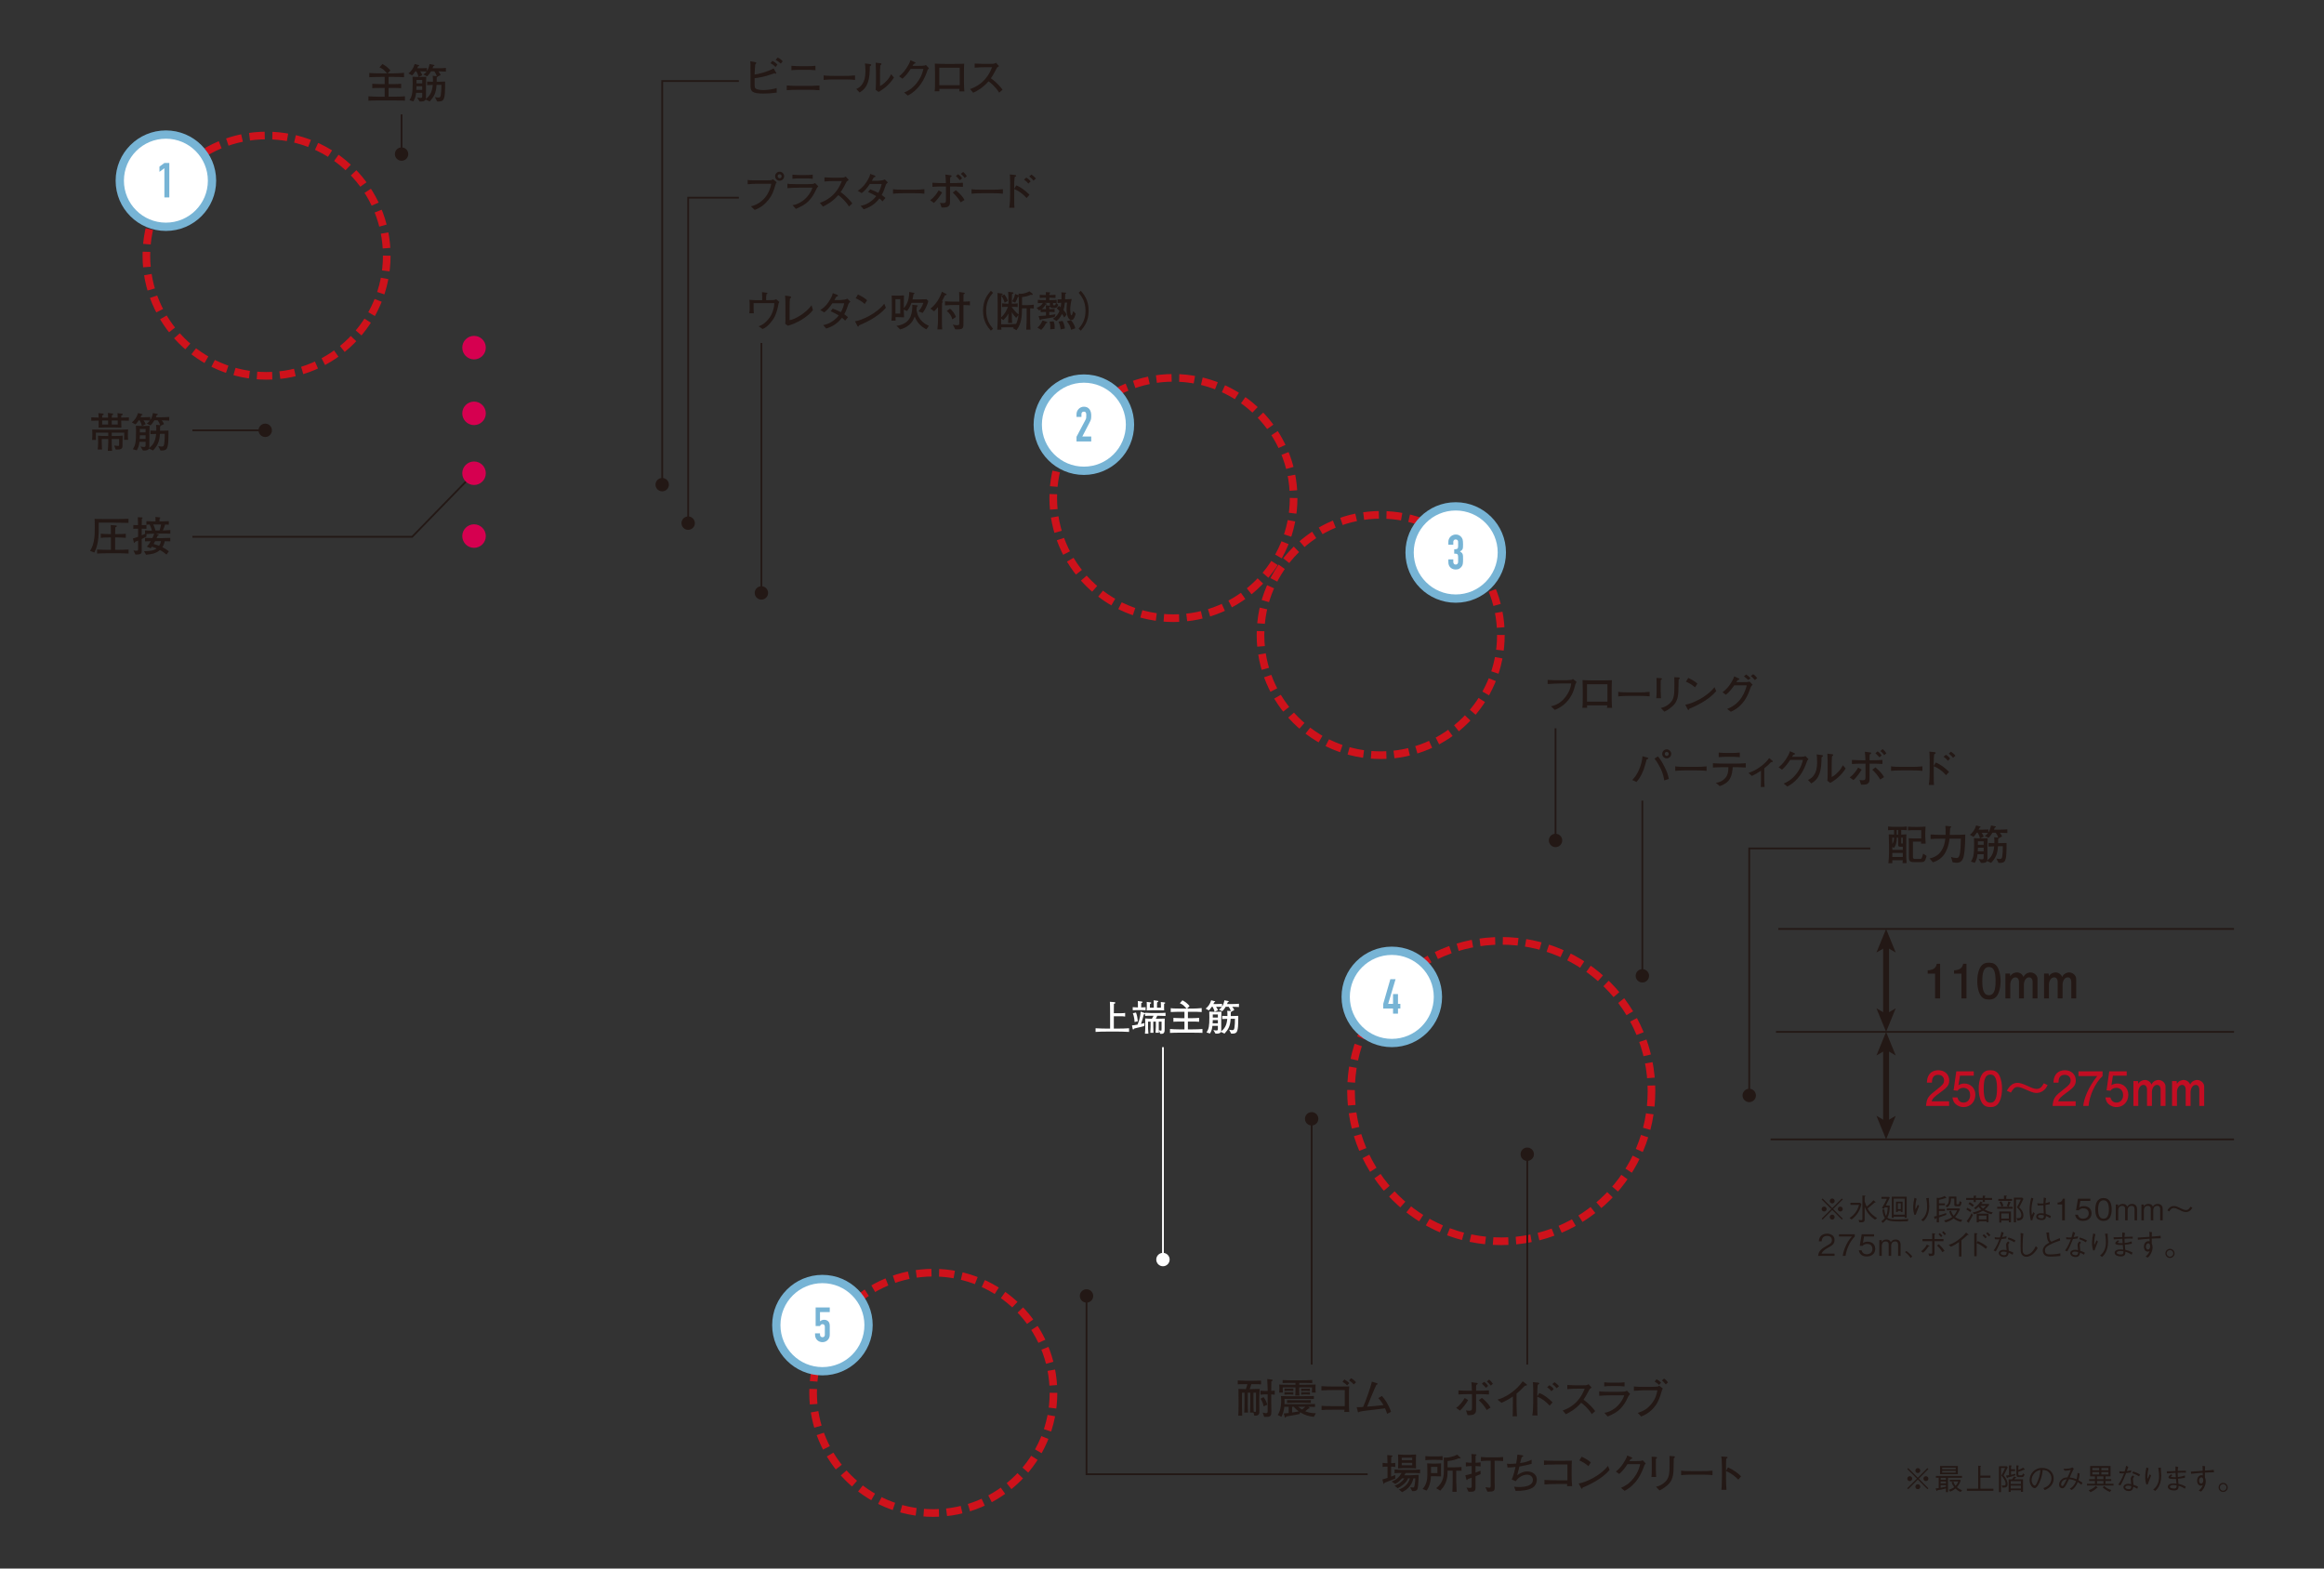 <?xml version="1.0" encoding="UTF-8"?><svg id="_レイヤー_2" xmlns="http://www.w3.org/2000/svg" xmlns:xlink="http://www.w3.org/1999/xlink" viewBox="0 0 800 540"><rect x="0" y="0" width="800" height="540" fill="#333333" stroke="none"/><defs><style>.cls-1{fill:#77b4d5;}.cls-2,.cls-3,.cls-4,.cls-5,.cls-6{fill:none;}.cls-3,.cls-5{stroke-width:.612px;}.cls-3,.cls-6{stroke:#231815;}.cls-7{fill:#231815;}.cls-8{fill:#fff;}.cls-4{stroke:#cf121b;stroke-dasharray:5.253 2.626;stroke-width:2.626px;}.cls-9{fill:#c30d23;}.cls-10{fill:#d60050;}.cls-5{stroke:#fff;}.cls-6{stroke-width:2.041px;}.cls-11{clip-path:url(#clippath);}</style><clipPath id="clippath"><rect class="cls-2" width="800" height="540"/></clipPath></defs><g id="_レイヤー_1-2"><g class="cls-11"><path class="cls-7" d="M262.912,32.216c-4.09,0-4.562-.729-4.562-2.902v-4.304c0-1.001,0-2.245-.014-3.017-.015-.443-.029-.629-.058-.915l1.701.314c.215.043.344.058.344.258,0,.085-.043.171-.086.229-.157.186-.187.214-.286.386-.043.543-.157,2.359-.172,2.816l-.014.572c.843-.015,4.489-.93,6.548-2.102l.829,1.443c.029.043.086.157.086.229,0,.071-.057.143-.229.143-.086,0-.157,0-.344-.143-2.602.872-3.431,1.101-4.432,1.301-.829.172-1.959.372-2.459.386v2.331c0,.186,0,.972.357,1.243.601.458,1.973.529,2.745.529,1.158,0,3.445-.286,4.489-.7l.014,1.572c-1.486.215-2.974.329-4.46.329ZM266.944,23.081c-.357-.473-1.172-1.072-1.716-1.315l.63-.801c.614.229,1.315.786,1.758,1.286l-.672.83ZM268.774,21.893c-.715-.643-.743-.643-1.759-1.286l.687-.801c.672.3,1.115.629,1.73,1.301l-.658.786Z"/><path class="cls-7" d="M278.304,30.916h-3.718c-1.258,0-2.502.028-3.76.143v-1.63c1.272.114,3.146.143,3.76.143h3.718c.086,0,2.201,0,3.789-.143v1.63c-1.545-.143-3.389-.143-3.789-.143ZM277.917,24.038h-2.716c-.858,0-1.931.029-2.76.129v-1.516c.943.101,2.302.129,2.76.129h2.716c.93,0,1.873-.028,2.788-.129v1.516c-1.187-.129-2.73-.129-2.788-.129Z"/><path class="cls-7" d="M290.565,27.34h-3.274c-.186,0-2.33,0-3.76.172v-1.559c1.072.157,2.359.172,3.76.172h3.274c1.258,0,2.517-.015,3.761-.172v1.559c-1.244-.157-2.917-.172-3.761-.172Z"/><path class="cls-7" d="M299.809,22.58c-.058.043-.344.215-.387.258-.014,4.418-.571,7.334-3.531,8.993l-1.13-1.201c.558-.243,1.702-.715,2.545-2.531.258-.558.43-1.215.515-2.059.086-.743.086-1.329.086-1.673,0-1.372-.1-2.073-.171-2.53l1.687.229c.357.043.472.071.472.301,0,.1-.028.157-.085.214ZM302.439,31.659l-1.015-.758c.057-.3.086-1.229.086-1.587.014-.472.028-1.244.028-1.701v-2.917c0-.229-.071-2.659-.1-3.103l1.601.172c.187.014.387.085.387.285,0,.115-.058.187-.157.258-.129.1-.144.114-.243.2-.086.629-.101,2.459-.101,3.146v3.975c.372-.2,1.287-.7,2.402-1.931.715-.786,1.044-1.357,1.444-2.145l.957,1.145c-1.83,2.888-4.046,4.218-5.29,4.961Z"/><path class="cls-7" d="M319.375,23.938c-1.129,3.288-2.816,6.82-6.862,8.965l-1.272-1.029c1.086-.473,2.745-1.216,4.446-3.446,1.602-2.116,1.987-3.846,2.173-4.704h-4.375c-.7,1.087-1.516,2.217-2.816,3.375l-1.172-.83c.4-.314,1.4-1.072,2.516-2.759.515-.801,1.216-1.944,1.388-2.774l1.558.687c.101.043.2.101.2.2,0,.144-.171.229-.229.243-.186.058-.243.043-.414.215-.172.171-.158.229-.372.586h2.259c1.73,0,1.944-.086,2.33-.286l1.059,1.115c-.229.243-.243.258-.415.443Z"/><path class="cls-7" d="M330.206,31.458c.057-.3.057-.357.1-.857h-6.963c0,.214,0,.586.029.829h-1.63c.042-.372.114-.987.114-1.859.014-1.387.014-1.544.014-1.701v-2.974c0-.443-.043-2.631-.071-3.003.844.086,2.631.115,3.518.115h3.073c1.016,0,2.531-.015,3.518-.072-.058.744-.086,2.431-.086,3.231v2.831c0,.286.043,1.516.043,1.772.015,1.016.071,1.358.129,1.688h-1.787ZM330.363,23.323h-7.034v6.006h7.034v-6.006Z"/><path class="cls-7" d="M343.954,31.902c-1.301-2.088-3.045-3.475-3.66-3.918-1.987,2.288-3.946,3.317-5.29,3.946l-1.072-1.272c.701-.243,2.145-.758,3.718-2.016,1.787-1.43,3.045-3.374,3.874-5.49h-2.545c-1.029,0-2.444.028-3.46.157v-1.43c.458.043,2.217.114,2.803.114h2.102c1.401,0,1.559-.043,1.716-.071.3-.043.558-.215.7-.329l1.059,1.172c-.271.187-.357.258-.687.501-.872,1.673-1.415,2.688-2.116,3.675,2.116,1.473,3.66,3.402,4.018,3.932l-1.158,1.029Z"/><path class="cls-7" d="M266.958,63.561c-.758,2.487-1.101,3.56-2.431,5.247-1.244,1.559-2.845,2.816-4.732,3.445l-1.301-1.215c4.332-1.029,6.562-4.79,6.991-7.764h-5.176c-.629,0-1.873.028-2.931.157v-1.487c.586.144,2.287.144,2.959.144h2.917c.286,0,1.873-.015,2.13-.058.286-.043.301-.057.715-.328l1.272,1.043c-.199.2-.3.415-.414.815ZM268.373,62.217c-.857,0-1.544-.687-1.544-1.545,0-.857.687-1.558,1.544-1.558.858,0,1.559.7,1.559,1.558,0,.858-.7,1.545-1.559,1.545ZM268.36,59.987c-.372,0-.672.3-.672.672,0,.386.3.715.7.715s.672-.344.672-.701c0-.386-.314-.686-.7-.686Z"/><path class="cls-7" d="M280.748,65.648c-.529,1.201-1.444,2.603-2.373,3.546-1.144,1.158-2.245,1.759-4.404,2.717l-1.144-1.272c1.259-.157,2.416-.743,3.446-1.458,1.772-1.229,3.06-3.346,3.388-4.575h-4.532c-1.072,0-3.045.057-4.074.171v-1.544c.229.043.4.086.758.114.686.043,2.016.058,2.588.058h3.417c.457,0,1.443-.028,1.858-.071.486-.058.672-.157.9-.314l1.115,1.129c-.472.458-.786,1.158-.943,1.501ZM277.417,61.416h-2.302c-.772,0-1.559.028-2.331.129v-1.416c.801.101,1.974.129,2.331.129h2.302c.786,0,1.572-.028,2.359-.129v1.416c-1.016-.129-2.26-.129-2.359-.129Z"/><path class="cls-7" d="M292.238,71.082c-1.301-2.088-3.045-3.475-3.66-3.918-1.987,2.288-3.946,3.317-5.29,3.946l-1.072-1.272c.701-.243,2.145-.758,3.718-2.016,1.787-1.43,3.045-3.374,3.874-5.49h-2.545c-1.029,0-2.444.028-3.46.157v-1.43c.458.043,2.217.114,2.803.114h2.102c1.401,0,1.559-.043,1.716-.071.3-.043.558-.215.7-.329l1.059,1.172c-.271.187-.357.258-.687.501-.872,1.673-1.415,2.688-2.116,3.675,2.116,1.473,3.66,3.402,4.018,3.932l-1.158,1.029Z"/><path class="cls-7" d="M304.985,63.503c-.801,2.388-1.115,2.988-1.473,3.617.501.357.815.63,1.272,1.016l-.972,1.201c-.329-.372-.701-.701-1.087-1.016-1.83,2.445-4.089,3.303-5.404,3.731l-1.072-1.187c.672-.129,2.145-.4,3.917-1.844.544-.43,1.03-.93,1.459-1.487-.572-.343-1.53-.9-2.788-1.458l.715-.901c.758.258,2.444,1.044,2.802,1.229.544-.943.901-1.987,1.145-3.06h-4.075c-1.187,1.73-1.716,2.288-2.802,3.146l-1.373-.829c.558-.329,1.63-.958,2.888-2.803.357-.515.901-1.4,1.216-2.229.129-.344.172-.544.215-.772l1.558.614c.086.029.243.129.243.258,0,.2-.314.3-.571.329-.115.171-.644,1.115-.687,1.187h1.744c.258,0,1.115-.043,1.772-.157.43-.071.729-.215.944-.314l1.058,1.029c-.372.329-.443.429-.644.7Z"/><path class="cls-7" d="M314.444,66.52h-3.274c-.186,0-2.33,0-3.76.172v-1.559c1.072.157,2.359.172,3.76.172h3.274c1.258,0,2.517-.015,3.761-.172v1.559c-1.244-.157-2.917-.172-3.761-.172Z"/><path class="cls-7" d="M321.486,69.866l-1.301-.943c1.315-.872,2.502-2.545,2.916-3.389l1.201.729c-.586,1.087-2.102,3.045-2.816,3.603ZM327.934,64.205h-.887v2.659c0,.4-.014.515-.014,1.645,0,1.772,0,1.887-.372,2.33-.215.271-.486.415-.786.486-.357.071-.944.128-1.302.128-.2,0-.285,0-.457-.028l-.543-1.63c.229.058.528.129.958.129,1.015,0,1.101-.243,1.101-1.158v-4.561h-1.158c-1.173,0-2.345.028-3.503.114v-1.401c1.215.086,2.96.114,3.503.114h1.13c-.043-1.544-.058-1.858-.187-2.931l1.802.243c.114.014.372.057.372.243,0,.214-.243.328-.486.442-.043.344-.058.458-.058,1.102v.9h.887c1.173,0,2.359-.028,3.531-.114v1.401c-1.529-.114-3.402-.114-3.531-.114ZM330.707,69.666c-.814-1.357-1.63-2.345-2.73-3.374l1.072-.814c1.888,1.63,2.431,2.388,2.96,3.359l-1.302.829ZM330.421,62.031c-.1-.1-.143-.186-.643-.715-.558-.571-.644-.614-.729-.7l.743-.644c.601.329,1.13,1.016,1.401,1.401l-.772.657ZM332.094,61.259c-.558-.729-.643-.787-1.329-1.401l.758-.658c.486.357,1.044,1.016,1.301,1.444l-.729.615Z"/><path class="cls-7" d="M341.466,66.52h-3.274c-.186,0-2.33,0-3.76.172v-1.559c1.072.157,2.359.172,3.76.172h3.274c1.258,0,2.517-.015,3.761-.172v1.559c-1.244-.157-2.917-.172-3.761-.172Z"/><path class="cls-7" d="M353.385,68.179c-1.272-1.459-2.932-2.616-4.261-3.089v1.859c0,3.788.014,3.932.1,4.589h-1.815c.229-1.086.314-3.288.314-4.503v-3.117c0-.144.015-.772.015-.9,0-.687-.058-2.388-.086-2.603-.015-.058-.058-.286-.058-.357l1.787.186c.187.015.415.086.415.286,0,.129-.071.186-.114.2-.215.114-.301.157-.415.243-.1.729-.143,2.13-.143,2.902v1.13l.686-1.173c1.516.486,3.36,1.973,4.575,3.203l-1,1.144ZM353.971,63.217c-.443-.614-.786-.943-1.473-1.4l.801-.672c.687.414,1.172.829,1.458,1.329l-.786.743ZM355.773,62.188c-.4-.601-1.302-1.315-1.473-1.443l.758-.658c.457.314,1.043.772,1.544,1.373l-.829.729Z"/><path class="cls-7" d="M267.859,105.264c-.128.758-.629,2.859-1.443,4.231-.301.486-1.888,3.003-3.903,3.774l-1.373-.943c.586-.186,1.716-.543,3.203-2.259.771-.887,1.315-1.73,1.758-3.146.415-1.315.415-2.116.43-2.56h-7.12v1.616c0,.2,0,1.187.086,1.887h-1.559c.114-.844.128-1.358.128-1.486v-1.602c0-.858-.071-1.272-.128-1.559,1.516.101,1.673.114,1.844.114h2.588v-1.044c0-.571-.028-1.144-.057-1.729l1.473.2c.128.015.386.043.386.257,0,.187-.229.229-.329.243-.086.544-.114,1.13-.114,1.373v.7h.543c.701,0,1.459-.014,1.931-.043.486-.043.729-.1.973-.286l1.086.944c-.257.457-.3.687-.4,1.315Z"/><path class="cls-7" d="M271.198,112.141l-.887-.658c.029-.328.058-.571.072-1.415,0-.258-.015-1.344-.015-1.573v-3.488c0-.687-.028-2.645-.101-3.26l1.645.258c.2.028.4.071.4.357,0,.157-.043.186-.372.429-.085.729-.128,1.001-.128,3.432v4.003c1.844-.271,5.533-2.388,7.563-5.133l.457,1.688c-1.987,2.53-5.733,4.589-8.636,5.361Z"/><path class="cls-7" d="M292.095,104.563c-.801,2.388-1.115,2.988-1.473,3.617.501.357.815.63,1.272,1.016l-.972,1.201c-.329-.372-.701-.701-1.087-1.016-1.83,2.445-4.089,3.303-5.404,3.731l-1.072-1.187c.672-.129,2.145-.4,3.917-1.844.544-.43,1.03-.93,1.459-1.487-.572-.343-1.53-.9-2.788-1.458l.715-.901c.758.258,2.444,1.044,2.802,1.229.544-.943.901-1.987,1.145-3.06h-4.075c-1.187,1.73-1.716,2.288-2.802,3.146l-1.373-.829c.558-.329,1.63-.958,2.888-2.803.357-.515.901-1.4,1.216-2.229.129-.344.172-.544.215-.772l1.558.614c.086.029.243.129.243.258,0,.2-.314.3-.571.329-.115.171-.644,1.115-.687,1.187h1.744c.258,0,1.115-.043,1.772-.157.43-.071.729-.215.944-.314l1.058,1.029c-.372.329-.443.429-.644.7Z"/><path class="cls-7" d="M295.678,112.027c-.029.057-.101.286-.129.328-.028.058-.086.086-.157.086-.101,0-.143-.057-.301-.343l-.771-1.487c2.202-.3,7.349-2.545,10.065-6.048l.572,1.387c-2.803,3.303-7.307,5.233-9.279,6.077ZM297.665,104.649c-.943-.9-2.416-1.673-3.117-1.973l.786-1.287c2.131,1.016,2.774,1.63,3.146,1.987l-.814,1.272Z"/><path class="cls-7" d="M317.616,107.738l-1.458-.572c.644-.687,1.229-1.487,1.688-2.902h-4.089c-.572,1.602-1.188,2.373-1.545,2.816l-1.086-.486v.301c0,.686.014,1.215.071,2.358-1.044-.043-1.301-.057-1.931-.057h-1c0,.357.014.801.042,1.187h-1.443c.114-.943.143-1.888.143-2.845v-2.817c0-1.716-.028-2.388-.057-2.974.442.015.915.028,1.344.028h1.329c.329,0,1.059-.028,1.559-.071-.043,1.102-.057,2.016-.057,2.932v1.443c.5-.529,1.901-2.259,1.858-5.562l1.559.3c.1.015.271.072.271.2,0,.115-.101.172-.357.258-.058.415-.129.943-.343,1.815h1.901c.929,0,1.615-.014,2.931-.071l.629.615c-.328,1.158-.844,2.573-1.959,4.104ZM309.897,102.991h-1.659v4.976h1.659v-4.976ZM318.918,113.385c-2.174-1.016-3.446-2.817-4.047-4.418-.386,1.029-1.272,3.417-5.004,4.446l-1.272-1.259c1.759-.157,4.018-1.015,4.904-3.331.515-1.358.586-2.831.543-3.889l1.587.157c.101,0,.301.028.301.2,0,.086-.144.2-.301.329-.1.571-.128.771-.128.986,0,.286.271,1.415.414,1.787.387,1.058,1.229,2.088,2.131,2.788.7.529,1.329.814,1.701.972l-.829,1.23Z"/><path class="cls-7" d="M325.26,101.675c-.458,1.029-.744,1.559-1.001,2.016.286.144.314.157.314.258,0,.086-.229.314-.301.371-.014,1.33-.014,1.473-.014,2.374-.015.086-.015.186-.015.286v3.617c0,.485.028,2.073.086,2.816h-1.645c.157-1.072.2-2.702.2-2.846v-4.847c-.614.772-1.029,1.173-1.315,1.459l-1.286-.93c1.901-1.458,3.202-3.546,3.96-5.819l1.487.772c.086.043.143.071.143.171,0,.172-.114.2-.614.301ZM333.037,105.049c-.472-.028-.93-.028-1.387-.028v5.232c0,1.787-.015,1.987-.058,2.188-.229.901-.915.958-2.102.958-.271,0-.386,0-.657-.028l-.844-1.63c.786.215,1.344.215,1.501.215.472,0,.701-.115.729-.501,0-.086.015-.743.015-1.13v-5.318h-1.988c-.986,0-1.973.043-2.945.129v-1.401c1.016.086,2.488.114,2.945.114h1.988c-.015-1.815-.015-2.33-.072-3.331l1.744.258c.101.014.2.057.2.2,0,.128-.042.143-.429.371-.028.529-.028.629-.028,2.502,1.201-.028,1.33-.028,1.559-.057.343-.029.371-.043.672-.058v1.401c-.2-.015-.572-.071-.844-.086ZM327.833,109.954c-.314-1.201-.973-2.159-1.916-2.902l1.087-.772c.414.286.686.515,1.201,1.244.543.786.686,1.144.857,1.587l-1.229.844Z"/><path class="cls-7" d="M341.083,113.842c-1.115-1.301-2.688-3.16-2.688-6.862,0-3.703,1.573-5.562,2.688-6.863l.758.672c-.944,1.13-2.374,2.859-2.374,6.191,0,3.331,1.43,5.061,2.374,6.19l-.758.672Z"/><path class="cls-7" d="M355.173,106.15h-.558v3.86c0,.729.028,2.517.114,3.46h-1.458c.043-.943.143-2.616.143-3.488v-3.817h-1.602c-.028,2.202-.057,5.219-1.901,7.506l-1.258-.7c.186-.172.229-.215.3-.3-1.072,0-1.187.014-1.701.014h-2.603c.015.101.072.586.086.801h-1.444c.086-1.215.144-2.96.144-3.475v-5.904c0-1.645-.028-2.474-.058-3.231l1.545.186c.128.015.242.086.242.229,0,.143-.186.242-.457.371-.058,1.401-.086,1.916-.086,2.846v4.732c1.516-1.315,2.145-3.089,2.33-3.604-.8,0-1.458,0-2.016.072v-1.287c.758.114,1.816.129,1.888.129h.314v-.658c0-1.759,0-2.23-.086-3.445l1.645.229c.114.015.171.086.171.186,0,.172-.114.215-.485.372,0,.3-.015.372-.043,1.101-.015.215-.029,1.173-.029,1.373v.844h.243c.587,0,1.187-.043,1.773-.129v1.287c-.587-.072-1.358-.072-1.773-.072h-.243v.129c.344.472,1.188,1.587,2.331,2.531.071-.658.071-1.302.071-1.959v-3.246c0-.214,0-.601-.015-.9-.086,0-.1,0-.285-.015-.072.187-.501,1.201-.544,1.272-.214.415-.329.615-.414.744l-1.044-.473c.687-1.029.915-1.973,1.044-2.516l1.229.472c-.029-.258-.029-.314-.072-.629.229.057.443.1.787.1,1.144,0,2.487-.543,2.959-.857l1.044.801c.086.071.086.114.086.186,0,.2-.129.257-.286.257-.057,0-.086,0-.357-.071-.844.486-2.273.744-3.017.801v2.773h2.145c.5,0,1.43-.071,1.901-.143v1.301c-.1,0-.601-.043-.7-.043ZM349.797,109.439c-.429-.443-.973-1.029-1.487-1.987v.801c0,1.4.043,2.001.114,2.931h-1.415c.015-.229.071-1.387.086-1.645.028-.7.043-1.158.043-1.602-.544,1.03-1.001,1.502-1.744,2.273l-.772-.528v1.958h2.717c.729,0,2.373-.114,2.431-.128.214-.4.657-1.487.843-3.074l-.814,1.001ZM345.822,104.235c-.157-.587-.386-1.401-1.101-2.346l1.015-.543c.958,1.259,1.13,2.073,1.158,2.259l-1.072.63Z"/><path class="cls-7" d="M362.957,106.022h-.472c-.715,0-.857-.2-1.015-.43-.129.086-.144.086-.271.157v.687c.843,0,1.357-.028,1.83-.114v1.144c-.415-.043-1.115-.086-1.83-.086v1.115c.729-.071,1.443-.171,2.145-.314l-.344.973c-1.401.314-4.061.7-4.646.786-.071.172-.129.301-.243.301-.129,0-.172-.114-.214-.229l-.372-1.187c1.387-.086,1.559-.1,2.545-.2v-1.244h-.229c-.286,0-1.044.029-1.602.086v-.857c-.243.129-.357.172-.586.271l-.801-.915c.958-.3,1.744-.93,2.145-1.673-.071,0-.815.015-1.73.071v-1.144c.658.086,1.444.086,2.145.086h.63v-.815h-.329c-.143,0-.815,0-1.787.086v-1.101c.558.086,1.215.086,1.787.086h.314c0-.2-.015-.829-.015-.986l1.259.071c.114,0,.243.014.243.157,0,.129-.058.172-.286.314v.443h.314c.572,0,1.244,0,1.802-.086v1.101c-.687-.057-1.43-.086-1.802-.086h-.314v.815h.357c.687,0,1.501,0,2.159-.086v1.144h-.115l.644.544c-.271,1.072-.9,1.115-1.315,1.115ZM360.084,111.254c-.157.314-.644,1.344-1.659,2.302l-1.286-.758c.758-.686,1.272-1.387,1.744-2.474l1.387.458c.057.015.257.086.257.229,0,.172-.3.229-.442.243ZM361.4,104.978v-.701h-1.888l.586.172c.172.058.229.157.229.215,0,.171-.314.214-.429.229-.214.4-.571.973-1.315,1.501.858.043,1.001.043,1.473.043-.028-.958-.028-.972-.057-1.344l1.415.172c0-.043-.014-.243-.014-.286ZM361.528,113.371c.015-.157.029-.357.029-.644,0-.271,0-1.101-.243-2.002l1.387-.1c.243.601.4,1.229.343,2.616l-1.516.129ZM368.877,110.182c-1.001,0-1.73-1.344-1.73-3.832,0-1.115.129-1.844.186-2.188l-.771.015c-.101,1.101-.286,1.959-.472,2.56.801.929.943,1.301,1.072,1.601l-.844.973c-.357-.687-.658-1.101-.743-1.229-.715,1.516-1.487,2.102-1.902,2.416l-1.243-.771c1.215-.673,1.873-1.702,2.287-2.688-.314-.314-.614-.614-.958-.915l.786-.829c.357.3.43.357.558.472.072-.329.129-.715.2-1.544-.186,0-.715.043-1.243.1v-1.258c.472.015.558.015,1.315,0,.028-.486.028-.958.028-1.444,0-.371,0-.614-.058-.986l1.387.101c.072,0,.272.014.272.157,0,.128-.086.186-.329.343-.015.458-.015,1.001-.043,1.787l.743-.015c.672-.014,1.087-.042,1.559-.071-.357,1.229-.529,2.816-.529,3.589,0,.243.043,2.03.415,2.03.271,0,.558-1.258.601-1.444l.844.829c-.086.415-.501,2.245-1.387,2.245ZM362.486,104.306c-.028.629-.028.814.387.814.414,0,.485-.3.629-.771-.387-.015-.458-.029-1.016-.043ZM365.116,113.399c-.129-1.072-.314-1.759-.743-2.688l1.372-.229c.387.6.758,1.758.844,2.616l-1.473.3ZM368.734,113.542c-.257-1.072-.771-2.145-1.501-2.96l1.401-.372c.786.858,1.344,1.916,1.516,2.817l-1.416.515Z"/><path class="cls-7" d="M371.3,113.17c.943-1.13,2.373-2.859,2.373-6.19,0-3.332-1.43-5.062-2.373-6.191l.758-.672c1.101,1.301,2.688,3.16,2.688,6.863,0,3.702-1.587,5.562-2.688,6.862l-.758-.672Z"/><path class="cls-7" d="M41.731,144.792v.5c0,.743.043,1.501.058,1.931-1.244-.058-1.502-.058-2.017-.058h-3.76c-.786,0-1.602.043-2.073.058.028-1.13.028-1.229.028-1.859v-.571c-1.215.014-1.358.014-2.545.057v-1.172c.801.057.973.057,2.545.086-.028-.901-.043-1.13-.1-1.545l1.529.157c.114.015.286.029.286.229s-.229.3-.5.4c0,.186,0,.314-.015.758h2.045c0-.314-.029-1.001-.058-1.602l1.487.2c.186.028.3.028.3.2,0,.186-.043.214-.429.371-.015.172-.028.501-.043.83h2.045c-.015-.473-.029-1.044-.072-1.516l1.473.171c.187.029.344.029.344.258,0,.157-.058.186-.515.372,0,.1-.015.601-.015.715,1.673-.029,1.858-.029,2.631-.086v1.172c-1.087-.028-1.244-.043-2.631-.057ZM42.703,151.426c.028-.644.071-2.273.071-2.474h-4.318v1.144h1.345c.485,0,1.672-.028,2.444-.128-.028.371-.071,1.93-.071,2.259v1.087c0,.857-.071,1.458-1.83,1.458-.215,0-.344,0-.529-.015l-.5-1.358c.672.072,1.258.115,1.372.115.271,0,.314-.115.314-.486v-1.888h-2.545v1.272c0,.601.043,2.23.129,2.803h-1.487c.101-.786.172-2.359.172-2.803v-1.272h-2.244v1.229c0,.157.014,1.287.1,2.388h-1.501c.086-.601.157-1.215.157-2.373,0-1.258-.028-1.931-.058-2.416.801.085,1.001.128,2.76.128h.786v-1.144h-4.274c.014.4.043,2.145.043,2.502h-1.358c.071-.515.114-.986.114-1.744,0-.743-.029-1.329-.043-1.858.071,0,.314.028.371.028,1.873.043,2.431.058,3.604.058h4.604c.015,0,2.874-.015,3.761-.114-.058.5-.071,1.729-.071,2.287,0,.529.014.801.071,1.315h-1.387ZM37.213,144.763h-1.487c-.143,0-.186,0-.558.015v1.373h2.045v-1.388ZM40.53,144.763h-2.059v1.388h2.059v-1.388Z"/><path class="cls-7" d="M55.678,144.707c.214.271.558.687.771,1.301l-1.029.501c-.043.1-.1.2-.314.3,0,.615,0,1.001-.015,1.487h.501c.687,0,1.716-.043,2.401-.072,0,3.317,0,5.576-.729,6.406-.357.399-1.059.5-2.017.457l-.771-1.501c.644.143,1.144.157,1.244.157.543,0,.686-.271.8-.943.144-.901.2-2.103.2-3.446h-1.673c-.157,2.846-.872,4.104-2.373,5.733l-1.372-.657c-.272.558-1.001.672-1.602.672-.2,0-.357-.015-.515-.029l-.815-1.358c.615.115.815.158,1.115.158.501,0,.629-.086.629-.644v-1.13h-2.115c-.129,1.13-.258,1.744-.915,2.945l-1.358-.4c.872-1.372,1.101-2.359,1.101-5.876,0-1.016-.015-1.602-.043-2.202.2.015,1.344.071,1.544.071h.529c-.143-.571-.3-1.086-.786-1.93h-.314c-.758,1.072-.915,1.215-1.13,1.401l-1.244-.687c.93-.758,1.659-1.615,2.145-3.231l1.33.357c.086.028.215.071.215.172,0,.157-.129.2-.387.257-.114.258-.157.357-.3.673h1.244c.5,0,1.644-.029,2.102-.072v1.059c.5-.729.814-1.759.9-2.431l1.43.271c.086.015.271.043.271.172,0,.171-.285.243-.386.271-.1.3-.157.429-.286.729h1.959c.887,0,1.773-.029,2.646-.115v1.272c-.587-.028-1.588-.071-2.588-.1ZM50.115,149.854h-1.973c-.015.457-.043,1.157-.058,1.243h2.03v-1.243ZM50.115,147.666h-1.973v1.2h1.973v-1.2ZM54.29,144.707h-1.157c-.372.629-.787,1.229-1.315,1.729l-1.315-.614c.257-.172.686-.443,1.129-1.044-.143-.015-.229-.015-1.029-.043-.771-.014-.857-.028-1.187-.028.4.529.586.986.729,1.344l-1.272.586h.915c.057,0,1.486-.043,1.716-.043-.043.844-.086,1.888-.086,2.56v4.59c0,.114,0,.257-.058.5,1.187-.972,2.159-2.116,2.388-4.861-.286.015-1.645.058-1.959.072v-1.23c.286.015,1.688.058,2.017.072.014-.744.014-1.502-.086-2.045l1.415.114c-.229-.715-.457-1.058-.844-1.658Z"/><path class="cls-7" d="M39.987,179.957c-.157,0-.858-.028-.986-.028h-5.019v2.345c0,4.274-.687,6.276-1.501,7.949l-1.487-.558c1.63-2.502,1.63-5.505,1.63-8.422,0-1.744-.028-2.115-.071-2.616.558.043,3.073.058,3.76.058h4.261c.271,0,3.06-.043,3.66-.086v1.415c-.672-.028-3.632-.043-4.246-.057ZM40.601,190.465h-3.574c-1.201,0-2.401.028-3.603.114v-1.401c1.244.086,3.06.114,3.603.114h1.158v-4.261h-.629c-.958,0-1.931.029-2.874.129v-1.415c.986.1,2.431.128,2.874.128h.629c-.028-2.287-.028-2.53-.086-3.116l1.616.128c.314.029.5.043.5.243,0,.172-.2.286-.529.458-.014.186-.043,1.83-.043,2.287h.758c.973,0,1.945-.028,2.902-.114v1.401c-1.243-.129-2.802-.129-2.902-.129h-.771v4.261h.972c1.216,0,2.445-.028,3.66-.114v1.401c-1.572-.114-3.517-.114-3.66-.114Z"/><path class="cls-7" d="M57.222,183.703h-3.589l.857.286c.072.028.157.071.157.157,0,.143-.214.186-.357.214-.071.157-.271.601-.399.901h1.83c.614,0,1.944-.029,2.902-.086v1.2c-.558-.028-.701-.028-1.916-.057-.215,1.044-.515,1.587-.815,2.059.815.4,1.53.858,2.23,1.416l-.801,1.129c-.157-.129-.243-.186-1.001-.758-.328-.257-.729-.5-1.272-.801-1.43,1.259-2.816,1.416-4.775,1.616l-.7-1.216c2.145-.028,3.331-.2,4.36-.943-.8-.343-1.4-.529-1.644-.615-.129.187-.229.315-.415.544l-1.329-.558c.558-.543.972-1.187,1.358-1.873-1.287.028-1.431.028-1.988.057v-1.2c.944.043,2.359.071,2.531.071.114-.229.486-1.044.614-1.544-.128,0-1.329.043-2.645.128v.901c-.329.171-.729.386-1.63.829v4.146c0,.857-.243,1.258-2.159,1.201l-.7-1.401c.429.086.758.114,1.029.114.515,0,.586-.157.586-.601v-2.902c-.657.271-.771.314-1.087.443-.028.143-.057.343-.186.343-.057,0-.129-.028-.172-.186l-.357-1.301c.987-.315,1.43-.473,1.802-.615v-2.788h-.887c-.457,0-.515,0-.758.043v-1.315c.187.043.243.043.715.043h.901c0-.472,0-1.029-.015-1.058-.057-1.216-.057-1.345-.071-1.659l1.458.058c.072,0,.215.014.215.129,0,.128-.101.2-.271.328,0,.344-.043,1.888-.029,2.202.873,0,.958,0,1.616-.058v1.315c-.258-.014-.715-.043-1.63-.028v2.288c.371-.157.814-.344,1.144-.501v-1.201c.772.086,1.573.086,2.359.086-.157-.644-.344-1.201-.772-2.102-.3.015-.857.043-1.115.058v-1.216c.844.058,2.017.086,2.574.086h.558c0-1.101,0-1.173-.015-1.544l1.516.171c.028,0,.171.015.171.129,0,.101-.071.157-.257.258-.043.443-.058.586-.058.986h.644c.558,0,1.73-.028,2.574-.086v1.216c-.2-.015-1.001-.043-1.272-.058-.101.343-.329,1.101-.772,2.045.286,0,2.159-.129,2.573-.144v1.244c-.2,0-.314-.028-1.415-.028ZM52.976,180.557h-.215c.314.672.529,1.215.758,2.073h1.401c.214-.63.371-1.201.528-2.073h-2.473ZM53.405,186.304c-.114.2-.458.829-.529.958,1.287.4,1.43.443,1.916.629.372-.586.529-1.086.629-1.587h-2.016Z"/><path class="cls-7" d="M137.501,34.606c-.257,0-1.458-.028-1.716-.028h-5.49c-.872,0-2.63.028-3.46.086v-1.516c.973.071,2.03.143,3.332.143h2.259v-3.017h-1.301c-.344,0-1.845.015-2.145.028-.344.015-.587.029-.83.058v-1.516c.187.015,1.787.114,2.975.114h1.301v-2.474h-1.016c-1.058,0-3.303.029-4.289.101v-1.487c.529.086,1.13.129,2.202.129.329,0,1.802.028,2.102.028h1.845c-.258-.3-.872-.929-1.115-1.144-.529-.472-1.158-.758-1.516-.93l1.001-1.129c1.058.529,2.188,1.458,2.759,2.216l-.958.986h2.088c.93,0,2.659-.086,3.56-.186v1.516c-.743-.071-2.745-.101-3.56-.101h-1.773v2.474h1.759c.529,0,2.188-.057,2.574-.114v1.516c-.572-.043-1.016-.071-1.315-.071-.887,0-.987-.015-1.358-.015h-1.659v3.017h1.916c1.473,0,2.932-.057,3.718-.143v1.516c-.486-.058-1.144-.058-1.888-.058Z"/><path class="cls-7" d="M150.905,24.555c.214.271.558.687.771,1.301l-1.029.501c-.043.1-.1.2-.314.3,0,.615,0,1.001-.015,1.487h.501c.687,0,1.716-.043,2.401-.071,0,3.316,0,5.575-.729,6.404-.357.4-1.059.501-2.017.458l-.771-1.501c.644.143,1.144.157,1.244.157.543,0,.686-.271.8-.944.144-.9.2-2.102.2-3.445h-1.673c-.157,2.846-.872,4.104-2.373,5.733l-1.372-.657c-.272.558-1.001.672-1.602.672-.2,0-.357-.015-.515-.029l-.815-1.357c.615.114.815.157,1.115.157.501,0,.629-.086.629-.644v-1.13h-2.115c-.129,1.13-.258,1.744-.915,2.945l-1.358-.4c.872-1.372,1.101-2.359,1.101-5.876,0-1.016-.015-1.602-.043-2.202.2.015,1.344.071,1.544.071h.529c-.143-.571-.3-1.086-.786-1.93h-.314c-.758,1.072-.915,1.215-1.13,1.401l-1.244-.687c.93-.758,1.659-1.615,2.145-3.231l1.33.357c.086.028.215.071.215.172,0,.157-.129.2-.387.257-.114.258-.157.357-.3.672h1.244c.5,0,1.644-.028,2.102-.071v1.059c.5-.729.814-1.759.9-2.431l1.43.271c.086.015.271.043.271.172,0,.171-.285.243-.386.271-.1.3-.157.429-.286.729h1.959c.887,0,1.772-.028,2.646-.114v1.272c-.587-.028-1.588-.071-2.588-.1ZM145.343,29.703h-1.973c-.015.457-.043,1.157-.058,1.243h2.03v-1.243ZM145.343,27.515h-1.973v1.2h1.973v-1.2ZM149.518,24.555h-1.157c-.372.629-.787,1.229-1.315,1.729l-1.315-.614c.257-.172.686-.443,1.129-1.044-.143-.015-.229-.015-1.029-.043-.771-.014-.857-.028-1.187-.028.4.529.586.986.729,1.344l-1.272.586h.915c.057,0,1.486-.043,1.716-.043-.043.844-.086,1.888-.086,2.56v4.59c0,.114,0,.257-.058.5,1.187-.972,2.159-2.116,2.388-4.861-.286.015-1.645.058-1.959.072v-1.229c.286.014,1.688.057,2.017.071.014-.744.014-1.502-.086-2.045l1.415.114c-.229-.715-.457-1.058-.844-1.658Z"/><path class="cls-7" d="M542.302,235.557c-.472,1.888-.986,3.946-3.103,6.191-1.601,1.687-3.26,2.359-3.975,2.645l-1.315-1.229c1.259-.314,3.703-.943,5.705-4.289,1.087-1.802,1.172-2.974,1.229-3.589h-3.417c-.801,0-3.646.129-4.676.2v-1.415c.958.086,2.831.114,3.618.114h2.401c.186,0,1.272-.015,2.016-.114.387-.043.501-.172.658-.329l1.272,1.016c-.101.2-.172.328-.415.8Z"/><path class="cls-7" d="M553.177,243.693c.057-.3.057-.357.1-.857h-6.963c0,.214,0,.586.029.829h-1.63c.042-.372.114-.987.114-1.859.014-1.387.014-1.544.014-1.701v-2.974c0-.443-.043-2.631-.071-3.003.844.086,2.631.115,3.518.115h3.073c1.016,0,2.531-.015,3.518-.072-.058.744-.086,2.431-.086,3.231v2.831c0,.286.043,1.516.043,1.772.015,1.016.071,1.358.129,1.688h-1.787ZM553.334,235.557h-7.034v6.006h7.034v-6.006Z"/><path class="cls-7" d="M564.093,239.575h-3.274c-.186,0-2.33,0-3.76.172v-1.559c1.072.157,2.359.172,3.76.172h3.274c1.258,0,2.517-.015,3.761-.172v1.559c-1.244-.157-2.917-.172-3.761-.172Z"/><path class="cls-7" d="M571.679,234.127c-.014.43-.014,1.345-.014,1.787v2.073c0,.43.071,1.959.1,2.388h-1.615c.1-.643.114-1.729.114-2.401v-2.331c0-.558-.015-1.729-.043-2.259l1.43.086c.314.015.429.1.429.271,0,.144-.2.271-.4.386ZM578.099,233.742c-.157.114-.172.114-.258.215-.028.686-.071,3.703-.1,4.304-.058.972-.186,3.217-1.901,4.775-.229.214-1.659,1.472-2.917,1.958l-1.215-1.272c.515-.1,1.644-.314,2.974-1.486,1.701-1.473,1.701-3.26,1.701-6.72,0-1.63,0-1.716-.028-2.388l1.473.1c.157.015.386.028.386.286,0,.071-.015.157-.114.229Z"/><path class="cls-7" d="M581.496,244.022c-.029.057-.101.286-.129.328-.028.058-.086.086-.157.086-.101,0-.143-.057-.301-.343l-.771-1.487c2.202-.3,7.349-2.545,10.065-6.048l.572,1.387c-2.803,3.303-7.307,5.233-9.279,6.077ZM583.484,236.644c-.943-.9-2.416-1.673-3.117-1.973l.786-1.287c2.131,1.016,2.774,1.63,3.146,1.987l-.814,1.272Z"/><path class="cls-7" d="M602.421,237.23c-.586,1.759-1.572,4.047-3.76,6.02-1.115.986-2.188,1.473-2.846,1.787l-1.287-.972c1.787-.658,3.36-1.802,4.532-3.303.658-.844,1.73-2.617,2.23-4.818h-4.303c-.473.657-1.702,2.401-2.902,3.231l-1.13-.858c2.087-1.487,3.56-4.032,4.018-5.462l1.487.672c.028.015.3.129.3.286,0,.101,0,.172-.629.344-.271.457-.301.5-.415.672h2.188c1.259,0,1.416-.015,1.602-.029.472-.028.572-.085.715-.186l1.101,1.13c-.528.486-.586.558-.9,1.486ZM601.821,234.084c-.715-.629-.801-.7-1.487-1.229l.758-.657c.744.515.958.729,1.516,1.301l-.786.586ZM604.079,234.142c-.414-.515-.857-1.001-1.4-1.401l.814-.629c.601.386.958.743,1.401,1.344l-.815.687Z"/><path class="cls-7" d="M566.841,261.46c-.129.343-.501,1.729-.629,2.202-.473,1.787-1.43,3.903-2.874,5.547l-1.459-.687c.873-.915,1.616-1.887,2.316-3.488.644-1.486,1.087-3.06,1.201-4.689l1.645.443c.086.028.357.114.357.271,0,.186-.215.271-.558.4ZM572.889,268.68c-.157-.972-.4-2.33-1.173-3.96-.143-.3-1.144-2.287-2.173-3.56l1.187-.758c.844,1.058,1.401,1.93,2.216,3.517.887,1.73,1.187,2.616,1.516,4.232l-1.572.528ZM573.733,261.088c-.858,0-1.545-.686-1.545-1.544,0-.857.687-1.559,1.545-1.559.857,0,1.558.701,1.558,1.559,0,.858-.7,1.544-1.558,1.544ZM573.746,258.844c-.371,0-.687.3-.687.686,0,.372.301.716.687.716.4,0,.687-.357.687-.729,0-.386-.314-.672-.687-.672Z"/><path class="cls-7" d="M583.704,265.22h-3.274c-.186,0-2.33,0-3.76.172v-1.559c1.072.157,2.359.172,3.76.172h3.274c1.258,0,2.517-.015,3.761-.172v1.559c-1.244-.157-2.917-.172-3.761-.172Z"/><path class="cls-7" d="M597.138,264.12h-.687c0,.586-.143,3.217-1.472,4.704-1.03,1.144-2.431,1.615-3.003,1.802l-1.315-1.13c.658-.086,1.845-.243,3.117-1.516.5-.486,1.201-1.43,1.201-3.86h-1.559c-1.259,0-2.517.028-3.774.129v-1.487c1.272.101,3.202.129,3.774.129h3.717c.129,0,2.273,0,3.817-.129v1.487c-1.272-.101-2.545-.129-3.817-.129ZM596.451,260.545h-2.388c-.757,0-1.701.043-2.43.129v-1.587c.8.1,2.044.128,2.43.128h2.388c.129,0,1.502,0,2.46-.128v1.587c-1.059-.129-2.345-.129-2.46-.129Z"/><path class="cls-7" d="M609.901,262.361c-.172.015-.286.029-.415.172-.529.572-.915,1.001-2.159,1.973v4.09c0,.472.072,1.772.101,2.33h-1.301c.042-.872.071-1.444.071-2.287v-3.317c-1.244.844-1.987,1.258-3.132,1.815l-1.172-1.015c1.444-.558,2.588-1.001,4.475-2.445,1.459-1.129,1.974-1.815,2.631-2.688l.986.786c.115.101.286.243.286.386,0,.157-.086.172-.371.2Z"/><path class="cls-7" d="M622.132,261.818c-1.129,3.288-2.816,6.82-6.862,8.965l-1.272-1.029c1.086-.473,2.745-1.216,4.446-3.446,1.602-2.116,1.987-3.846,2.173-4.704h-4.375c-.7,1.087-1.516,2.217-2.816,3.375l-1.172-.83c.4-.314,1.4-1.072,2.516-2.759.515-.801,1.216-1.944,1.388-2.773l1.558.686c.101.043.2.101.2.2,0,.144-.171.229-.229.243-.186.058-.243.043-.415.215-.171.171-.157.229-.371.586h2.259c1.73,0,1.944-.086,2.33-.286l1.059,1.115c-.229.243-.243.258-.415.443Z"/><path class="cls-7" d="M627.417,260.459c-.058.043-.344.215-.387.258-.014,4.418-.571,7.334-3.531,8.993l-1.13-1.201c.558-.243,1.702-.715,2.545-2.531.258-.558.43-1.215.515-2.059.086-.743.086-1.329.086-1.673,0-1.372-.1-2.073-.171-2.53l1.687.229c.357.043.472.071.472.301,0,.1-.028.157-.085.214ZM630.047,269.539l-1.015-.758c.057-.3.086-1.229.086-1.587.014-.472.028-1.244.028-1.701v-2.917c0-.229-.071-2.659-.1-3.103l1.601.172c.187.014.387.085.387.285,0,.115-.058.187-.157.258-.129.1-.144.114-.243.2-.086.629-.101,2.459-.101,3.146v3.975c.372-.2,1.287-.7,2.402-1.931.715-.786,1.044-1.357,1.444-2.145l.957,1.145c-1.83,2.888-4.046,4.218-5.29,4.961Z"/><path class="cls-7" d="M638.019,268.566l-1.301-.943c1.315-.872,2.502-2.545,2.916-3.389l1.201.729c-.586,1.087-2.102,3.045-2.816,3.603ZM644.467,262.905h-.887v2.659c0,.4-.014.515-.014,1.645,0,1.772,0,1.887-.372,2.33-.215.271-.486.415-.786.486-.357.071-.944.128-1.302.128-.2,0-.285,0-.457-.028l-.543-1.63c.229.058.528.129.958.129,1.015,0,1.101-.243,1.101-1.158v-4.561h-1.158c-1.173,0-2.345.028-3.503.114v-1.401c1.215.086,2.96.114,3.503.114h1.13c-.043-1.544-.058-1.858-.187-2.931l1.802.243c.114.014.372.057.372.243,0,.214-.243.328-.486.442-.043.344-.058.458-.058,1.102v.9h.887c1.173,0,2.359-.028,3.531-.114v1.401c-1.529-.114-3.402-.114-3.531-.114ZM647.24,268.366c-.814-1.357-1.63-2.345-2.73-3.374l1.072-.814c1.888,1.63,2.431,2.388,2.96,3.359l-1.302.829ZM646.954,260.731c-.1-.1-.143-.186-.643-.715-.558-.571-.644-.614-.729-.7l.743-.644c.601.329,1.13,1.016,1.401,1.401l-.772.657ZM648.627,259.959c-.558-.729-.643-.787-1.329-1.401l.758-.658c.486.357,1.044,1.016,1.301,1.444l-.729.615Z"/><path class="cls-7" d="M657.999,265.22h-3.274c-.186,0-2.33,0-3.76.172v-1.559c1.072.157,2.359.172,3.76.172h3.274c1.258,0,2.517-.015,3.761-.172v1.559c-1.244-.157-2.917-.172-3.761-.172Z"/><path class="cls-7" d="M669.919,266.879c-1.272-1.459-2.932-2.616-4.261-3.089v1.859c0,3.788.014,3.932.1,4.589h-1.815c.229-1.086.314-3.288.314-4.503v-3.117c0-.144.015-.772.015-.9,0-.687-.058-2.388-.086-2.603-.015-.058-.058-.286-.058-.357l1.787.186c.187.015.415.086.415.286,0,.129-.071.186-.114.2-.215.114-.301.157-.415.243-.1.729-.143,2.13-.143,2.902v1.13l.686-1.173c1.516.486,3.36,1.973,4.575,3.203l-1,1.144ZM670.505,261.917c-.443-.614-.786-.943-1.473-1.4l.801-.672c.687.414,1.172.829,1.458,1.329l-.786.743ZM672.307,260.888c-.4-.601-1.302-1.315-1.473-1.443l.758-.658c.457.314,1.043.772,1.544,1.373l-.829.729Z"/><path class="cls-7" d="M431.915,476.525h-1.172c-.157.572-.344,1.144-.572,1.701h.586c.572,0,2.303-.042,2.874-.071-.043.458-.143,2.174-.143,2.646v2.545c0,.271,0,1.444.014,1.687,0,.144.015.801.015.93,0,.472-.015.844-.429,1.158-.314.243-.729.257-1.301.271l-.301-1.072h-1.201c.043-.657.101-1.516.101-3.26v-3.603h-.872v3.617c0,1.029.014,1.787.1,3.23h-1.315c.043-.586.101-1.473.101-3.23v-3.617h-.858v4.617c0,1.001.029,2.316.072,3.303h-1.358c.057-.9.1-1.672.1-3.303v-2.602c0-1.401-.014-2.045-.043-3.303.93.028,1.544.057,2.56.057.357-1.072.429-1.301.5-1.701h-1.243c-.43,0-1.63.015-2.045.043v-1.315c.758.058,2.13.114,2.917.114h2.33c.829,0,1.944-.014,2.76-.057v1.286c-.629-.042-1.13-.071-2.174-.071ZM432.359,479.457h-.872v3.617c0,.943.015,2.03.071,2.888.157.058.301.114.544.114s.257-.143.257-.614v-6.005ZM437.606,480.042v3.131c0,.415.043,2.259.043,2.631,0,1.087-.071,1.458-.486,1.744-.343.243-.586.243-1.987.243l-.515-1.487c.215.058.83.215,1.145.215.571,0,.571-.286.571-.93v-5.547h-.801c-.571,0-1.129.028-1.673.114v-1.401c.544.086,1.102.114,1.673.114h.801v-.286c0-.114-.071-2.787-.157-3.817l1.358.157c.343.043.486.058.486.243,0,.243-.271.357-.429.43-.015.515-.015.643-.015,1.687,0,.258-.015,1.358-.015,1.573.2,0,.715-.029,1.201-.101v1.401c-.286-.043-.457-.071-1.201-.114ZM434.975,484.174c-.171-.9-.414-1.688-1.043-2.631l1.015-.558c.701.887,1.016,1.673,1.301,2.616l-1.272.572Z"/><path class="cls-7" d="M452.282,487.777c-1.559-.128-3.26-.614-4.762-1.587l-.128.615c-.344.043-1.845.357-2.146.414-.386.072-2.115.372-2.459.43-.071.143-.186.414-.357.414-.1,0-.114-.057-.229-.443l-.3-1c.429-.015,1.314-.101,1.701-.172v-2.145h-1.487c-.143,1.201-.457,2.373-.986,3.46l-1.287-.629c.958-1.444,1.187-3.218,1.187-4.962,0-.786-.057-1.229-.1-1.559.887.072,2.874.072,3.832.072h2.773c2.945,0,3.86-.043,4.747-.086v1.029c-.758-.015-1.573-.043-3.503-.043h-6.62c.015.243.028.543.028,1.001,0,.414-.014.629-.028.829h7.006c1.473,0,3.131-.043,3.503-.058v1.001c-1.144-.028-1.244-.028-2.288-.043l.286.229c.029.028.114.114.114.229,0,.143-.085.2-.429.186-.2.172-.243.229-.715.615-.157.143-.186.143-.329.271.473.215,1.802.715,3.66.687l-.686,1.243ZM451.596,479.427c.043-.715.043-.943.043-1.787h-4.403v.644c0,.815.014,1.201.085,2.173h-1.458c.071-.558.086-1.286.086-2.201v-.615h-4.403c0,.815.028,1.173.057,1.787h-1.272c.043-.328.086-.771.086-1.473,0-.672-.043-1.029-.086-1.301.687.028,1.516.086,4.418.086h1.201v-.644h-1.873c-.872,0-1.444,0-2.545.058v-1.044c.915.086,2.659.086,3.632.086h2.716c1.358,0,2.03-.015,3.847-.114v1.072c-.744-.043-1.158-.058-2.188-.058h-2.302v.644h1.357c1.545,0,2.631-.028,4.29-.086-.029.3-.058.543-.058,1.144,0,.758.043,1.158.086,1.63h-1.315ZM444.204,478.813h-1.044c-.415,0-.844.057-1.001.071v-.858c.2.015.343.029,1.001.029h1.044c.657,0,.814-.015,1.001-.029v.858c-.415-.058-.801-.071-1.001-.071ZM444.204,480.071h-1.044c-.314,0-.687.028-1.001.071v-.857c.229.015.329.028,1.001.028h1.044c.686,0,.829-.014,1.001-.028v.857c-.43-.057-.844-.071-1.001-.071ZM448.536,482.93h-2.788c-1.115,0-1.974.043-2.702.071v-.986c.586.029.929.043,2.702.043h2.788c1.815,0,2.287-.014,2.702-.043v.986c-.9-.042-1.802-.071-2.702-.071ZM445.333,484.303h-.543v1.959c.157-.015.3-.029.515-.058.258-.043,1.501-.258,1.787-.301-.314-.214-.958-.686-1.759-1.601ZM446.877,484.303c.572.457.772.586,1.345.958.343-.272.371-.286,1.144-.958h-2.488ZM449.923,478.841h-1.044c-.172,0-.486.015-.986.071v-.857c.372.028.529.043.986.043h1.044c.601,0,.758-.015,1.001-.043v.872c-.329-.058-.715-.086-1.001-.086ZM449.923,480.071h-1.044c-.3,0-.687.028-.986.071v-.857c.186.015.314.028.986.028h1.044c.629,0,.772,0,1.001-.028v.857c-.501-.057-.901-.071-1.001-.071Z"/><path class="cls-7" d="M462.727,486.104c.043-.186.058-.229.086-.786h-3.46c-3.06,0-3.403.028-4.418.129v-1.487c.372.058.715.114,2.059.114.344,0,1.873.029,2.174.029h3.745v-5.548h-3.932c-1.044,0-3.131.043-4.104.129v-1.473c1.102.086,2.202.114,3.303.114h3.031c.529,0,.715.015,1.072,0,.344,0,1.859-.028,2.174-.028-.101.801-.101,1.987-.101,2.988v2.859c0,.329,0,2.145.114,2.959h-1.744ZM463.728,476.954c-.301-.328-1.072-.972-1.602-1.272l.658-.771c.528.257,1.315.829,1.701,1.272l-.758.771ZM466.03,476.611c-.572-.601-.958-.915-1.645-1.372l.687-.758c.729.343,1.401,1,1.716,1.387l-.758.743Z"/><path class="cls-7" d="M477.476,486.734c-.157-.615-.258-.887-.687-1.888-2.859.357-3.746.472-6.205.758-.529.058-2.116.258-2.502.415-.386.171-.429.186-.529.186-.128,0-.114-.043-.2-.386l-.343-1.387c.472.028.9.028,2.216-.058.729-1.544,2.688-6.991,3.017-8.722l1.573.486c.271.086.386.114.386.286,0,.214-.186.257-.4.3-.257.572-.929,1.974-1.687,3.875-.687,1.729-.758,1.916-1.516,3.674,2.73-.229,3.031-.242,5.647-.543-.086-.143-.958-1.63-1.815-2.416l1.258-.715c.857.829,2.345,3.002,3.159,5.447l-1.372.687Z"/><path class="cls-7" d="M654.46,285.745v1.587c.787-.029.887-.029,1.802-.086-.071.857-.071.986-.071,3.274v2.859c0,1.516,0,2.001.129,3.774h-1.416c.029-.271.101-.743.101-1.001h-3.604c.015.386.015.857,0,1.029h-1.358c.144-1.444.215-2.216.215-3.503v-2.888c0-1.072-.043-2.474-.086-3.546.872.071.93.071,1.83.086v-1.587c-.887,0-1.473,0-2.059.085v-1.286c.844.114,2.03.114,2.116.114h2.201c.2,0,1.388-.015,2.131-.114v1.286c-.644-.085-1.416-.085-1.931-.085ZM655.018,291.506h-.872c-.729,0-.729-.314-.729-.815v-2.315h-.501c0,.829,0,1.243-.2,1.987-.057.229-.271.943-.771,1.558l-.544-.371v1.029h3.617v-1.072ZM651.401,288.375v2.201c.458-.758.558-1.315.601-2.201h-.601ZM655.018,293.636h-3.617v1.387h3.617v-1.387ZM653.417,285.745h-.501v1.601h.501v-1.601ZM655.018,288.375h-.558v1.872c0,.144.043.144.129.144h.429v-2.016ZM660.966,296.81h-1.916c-1.229,0-1.93-.1-1.93-1.501v-4.704c0-.758-.043-1.572-.072-2.03.2.029,1.401.086,1.688.086h2.616v-2.859h-2.602c-.758,0-1.044,0-1.959.101v-1.302c.314.029.657.043,1.101.058.186,0,1.029.028,1.201.028h1.172c.215,0,1.188-.028,1.388-.043.186-.014,1.015-.071,1.187-.086-.043.615-.058.987-.086,1.988,0,.028-.015.343-.015.371v1.001c0,.2.086,1.701.129,2.517h-1.602c.029-.286.043-.372.058-.687h-2.831v5.004c0,.801.129.958.743.958h1.416c.857,0,.872,0,1.358-1.83l1.187.801c-.529,2.045-.772,2.13-2.23,2.13Z"/><path class="cls-7" d="M675.956,294.852c-.357,1.443-1.058,2.173-2.431,2.173-.328,0-.843-.028-1.387-.2l-.543-1.845c.558.315,1.716.4,1.83.4.343,0,.814,0,1.115-1,.372-1.272.429-4.061.457-5.647h-3.917c-.286,2.859-1.259,4.589-1.773,5.347-.829,1.229-2.173,2.259-3.932,2.788l-1.144-1.344c3.675-.658,5.118-3.731,5.419-6.791h-1.416c-1.058,0-2.631.042-3.66.114v-1.559c.486.057,3.175.129,3.475.129h1.688c.057-1.73-.029-2.603-.072-3.103l1.659.157c.271.028.371.057.371.214,0,.129-.043.157-.371.329-.058.372-.129,2.059-.157,2.402h1.229c1.601,0,3.202-.015,4.117-.101,0,.4,0,5.333-.558,7.535Z"/><path class="cls-7" d="M688.403,286.688c.214.271.558.687.771,1.301l-1.029.501c-.043.1-.1.2-.314.3,0,.615,0,1.001-.015,1.487h.501c.687,0,1.716-.043,2.401-.071,0,3.316,0,5.575-.729,6.404-.357.4-1.059.501-2.017.458l-.771-1.501c.644.143,1.144.157,1.244.157.543,0,.686-.271.8-.944.144-.9.2-2.102.2-3.445h-1.673c-.157,2.846-.872,4.104-2.373,5.733l-1.372-.657c-.272.558-1.001.672-1.602.672-.2,0-.357-.015-.515-.029l-.815-1.357c.615.114.815.157,1.115.157.501,0,.629-.086.629-.644v-1.13h-2.115c-.129,1.13-.258,1.744-.915,2.945l-1.358-.4c.872-1.372,1.101-2.359,1.101-5.876,0-1.016-.015-1.602-.043-2.202.2.015,1.344.071,1.544.071h.529c-.143-.571-.3-1.086-.786-1.93h-.314c-.758,1.072-.915,1.215-1.13,1.401l-1.244-.687c.93-.758,1.659-1.615,2.145-3.231l1.33.357c.086.028.215.071.215.172,0,.157-.129.2-.387.257-.114.258-.157.357-.3.672h1.244c.5,0,1.644-.028,2.102-.071v1.059c.5-.729.814-1.759.9-2.431l1.43.271c.086.015.271.043.271.172,0,.171-.285.243-.386.271-.1.3-.157.429-.286.729h1.959c.887,0,1.773-.028,2.646-.114v1.272c-.587-.028-1.588-.071-2.588-.1ZM682.84,291.835h-1.973c-.015.457-.043,1.157-.058,1.243h2.03v-1.243ZM682.84,289.648h-1.973v1.2h1.973v-1.2ZM687.015,286.688h-1.157c-.372.629-.787,1.229-1.315,1.729l-1.315-.614c.257-.172.686-.443,1.129-1.044-.143-.015-.229-.015-1.029-.043-.771-.014-.857-.028-1.187-.028.4.529.586.986.729,1.344l-1.272.586h.915c.057,0,1.486-.043,1.716-.043-.043.844-.086,1.888-.086,2.56v4.59c0,.114,0,.257-.058.5,1.187-.972,2.159-2.116,2.388-4.861-.286.015-1.645.058-1.959.072v-1.229c.286.014,1.688.057,2.017.071.014-.744.014-1.502-.086-2.045l1.415.114c-.229-.715-.457-1.058-.844-1.658Z"/><path class="cls-7" d="M666.122,343.721v-8.522h-2.547v-1.144c2.563-.114,2.923-1.371,3.151-2.253h1.126v11.919h-1.73Z"/><path class="cls-7" d="M675.202,343.721v-8.522h-2.547v-1.144c2.563-.114,2.923-1.371,3.151-2.253h1.126v11.919h-1.73Z"/><path class="cls-7" d="M687.729,342.35c-.833,1.616-2.172,1.763-3.069,1.763-1.241,0-2.335-.359-3.069-1.763-.801-1.502-.947-3.331-.947-4.588,0-1.11.131-3.054.947-4.588.832-1.567,2.073-1.747,3.069-1.747,1.225,0,2.335.343,3.069,1.747.768,1.485.947,3.249.947,4.588,0,1.322-.164,3.102-.947,4.588ZM684.659,332.913c-1.927,0-2.286,2.188-2.286,4.85,0,2.465.277,4.849,2.286,4.849,1.91,0,2.285-2.171,2.285-4.849,0-2.466-.293-4.85-2.285-4.85Z"/><path class="cls-7" d="M699.698,343.721v-5.747c0-.734-.392-1.502-1.225-1.502-1.42,0-1.779,1.894-1.779,2.367v4.882h-1.682v-5.764c0-.718-.392-1.485-1.225-1.485-1.191,0-1.779,1.453-1.779,2.367v4.882h-1.682v-8.556h1.567l.114.931c.522-.996,1.648-1.322,2.27-1.322.146,0,1.616,0,2.285,1.551.62-1.339,1.927-1.551,2.384-1.551,1.143,0,2.433.898,2.433,2.253v6.694h-1.682Z"/><path class="cls-7" d="M713.009,343.721v-5.747c0-.734-.392-1.502-1.225-1.502-1.42,0-1.779,1.894-1.779,2.367v4.882h-1.682v-5.764c0-.718-.392-1.485-1.225-1.485-1.191,0-1.779,1.453-1.779,2.367v4.882h-1.682v-8.556h1.567l.114.931c.522-.996,1.648-1.322,2.27-1.322.146,0,1.616,0,2.285,1.551.62-1.339,1.927-1.551,2.384-1.551,1.143,0,2.433.898,2.433,2.253v6.694h-1.682Z"/><path class="cls-9" d="M667.707,376.254c-1.682,1.225-2.399,1.796-2.775,2.906h6.009v1.584h-7.936c.245-2.759.752-3.363,3.723-5.665,1.976-1.535,2.482-2.058,2.482-3.119,0-.914-.556-1.927-2.074-1.927-2.008,0-2.073,1.78-2.105,2.678h-1.731c.065-.979.147-1.845.768-2.759.85-1.241,2.286-1.502,3.184-1.502,2.139,0,3.739,1.42,3.739,3.526,0,1.764-.898,2.53-3.282,4.277Z"/><path class="cls-9" d="M675.922,381.136c-.604,0-1.388-.13-2.171-.62-1.339-.849-1.502-1.861-1.649-2.694h1.715c.424,1.535,1.403,1.764,2.122,1.764,1.078,0,2.253-.768,2.253-2.563,0-1.976-1.388-2.515-2.318-2.515-.245,0-1.339,0-2.024.996l-1.355-.146.931-6.531h6.009v1.502h-4.751l-.507,3.266c.474-.261,1.11-.571,2.025-.571,1.959,0,3.787,1.437,3.787,3.854,0,2.448-1.73,4.261-4.065,4.261Z"/><path class="cls-9" d="M688.22,379.374c-.833,1.616-2.172,1.763-3.069,1.763-1.241,0-2.335-.359-3.069-1.763-.801-1.502-.947-3.331-.947-4.588,0-1.11.131-3.054.947-4.588.832-1.567,2.073-1.747,3.069-1.747,1.225,0,2.335.343,3.069,1.747.768,1.485.947,3.249.947,4.588,0,1.322-.164,3.102-.947,4.588ZM685.151,369.936c-1.927,0-2.286,2.188-2.286,4.85,0,2.465.277,4.849,2.286,4.849,1.91,0,2.285-2.171,2.285-4.849,0-2.466-.294-4.85-2.285-4.85Z"/><path class="cls-9" d="M690.819,375.503c.489-.849,1.583-2.71,3.592-2.71.261,0,.555,0,.865.082,1.094.261,2.139.718,2.792,1.028.963.457,2.073.979,3.004.979,1.191,0,1.812-.67,2.465-1.943l1.323.621c-.278.555-.522,1.045-1.094,1.583-1.013.964-2.041,1.127-2.711,1.127-.522,0-1.225-.017-3.608-1.127-.8-.375-2.122-.931-2.89-.931-1.126,0-1.6.735-2.351,1.927l-1.388-.637Z"/><path class="cls-9" d="M711.28,376.254c-1.682,1.225-2.399,1.796-2.775,2.906h6.009v1.584h-7.936c.245-2.759.751-3.363,3.723-5.665,1.976-1.535,2.482-2.058,2.482-3.119,0-.914-.556-1.927-2.074-1.927-2.008,0-2.073,1.78-2.105,2.678h-1.731c.065-.979.147-1.845.768-2.759.85-1.241,2.286-1.502,3.184-1.502,2.139,0,3.739,1.42,3.739,3.526,0,1.764-.898,2.53-3.282,4.277Z"/><path class="cls-9" d="M718.957,380.745h-1.829c.196-2.384,1.682-6.384,4.816-10.286h-6.465v-1.633h8.294v1.633c-2.498,2.237-4.556,6.809-4.816,10.286Z"/><path class="cls-9" d="M728.575,381.136c-.604,0-1.388-.13-2.171-.62-1.339-.849-1.502-1.861-1.649-2.694h1.715c.424,1.535,1.403,1.764,2.122,1.764,1.077,0,2.253-.768,2.253-2.563,0-1.976-1.388-2.515-2.318-2.515-.245,0-1.339,0-2.024.996l-1.355-.146.931-6.531h6.009v1.502h-4.751l-.507,3.266c.474-.261,1.11-.571,2.025-.571,1.959,0,3.787,1.437,3.787,3.854,0,2.448-1.73,4.261-4.065,4.261Z"/><path class="cls-9" d="M743.763,380.745v-5.747c0-.734-.392-1.502-1.225-1.502-1.42,0-1.779,1.894-1.779,2.367v4.882h-1.682v-5.764c0-.718-.392-1.485-1.225-1.485-1.191,0-1.779,1.453-1.779,2.367v4.882h-1.682v-8.556h1.567l.114.931c.522-.996,1.648-1.322,2.27-1.322.146,0,1.616,0,2.285,1.551.62-1.339,1.927-1.551,2.384-1.551,1.143,0,2.433.898,2.433,2.253v6.694h-1.682Z"/><path class="cls-9" d="M757.072,380.745v-5.747c0-.734-.392-1.502-1.225-1.502-1.42,0-1.779,1.894-1.779,2.367v4.882h-1.682v-5.764c0-.718-.392-1.485-1.225-1.485-1.192,0-1.779,1.453-1.779,2.367v4.882h-1.682v-8.556h1.567l.114.931c.522-.996,1.648-1.322,2.27-1.322.146,0,1.616,0,2.285,1.551.62-1.339,1.927-1.551,2.384-1.551,1.143,0,2.433.898,2.433,2.253v6.694h-1.682Z"/><path class="cls-7" d="M476.625,510.458c-.043.186-.101.4-.271.4-.086,0-.115-.072-.172-.301l-.314-1.244c.829-.199,1.443-.414,1.759-.515v-3.889h-.229c-.485,0-.972.028-1.443.129v-1.415c.485.1,1.215.128,1.443.128h.229c-.029-1.201-.029-1.215-.086-2.816l1.486.144c.086,0,.329.028.329.199,0,.158-.157.215-.443.315,0,.157-.043,1.673-.043,2.158.215-.014.887-.014,1.416-.128v1.415c-.458-.086-.944-.114-1.43-.129v3.446c1.015-.387,1.129-.415,1.43-.558v1.243c-.529.243-2.817,1.115-3.66,1.416ZM485.933,507.112h-2.059c-.086.172-.187.371-.458.786h2.03c.429,0,2.302-.1,2.902-.157-.043,2.474-.229,4.261-.343,4.689-.258.915-1.072.915-1.559.915-.144,0-.215,0-.329-.014l-.687-1.287c.157.015.944.057,1.029.057.243,0,.357-.1.43-.472.043-.171.257-1.187.3-2.688h-.644c-.629,2.816-2.487,4.046-3.874,4.761l-1.13-.9c1.701-.629,3.103-1.63,3.803-3.86h-.629c-.2.5-.528,1.201-1.415,1.944-.286.243-1.187.973-2.174,1.473l-1.072-.872c.858-.329,1.659-.644,2.774-1.759.343-.343.5-.614.614-.786h-.801c-.429.515-1.301,1.444-2.358,1.93l-1.244-.814c1.559-.601,2.517-1.401,3.445-2.945-1.158,0-1.716.014-2.431.071v-1.287c1.173.129,2.788.129,2.889.129h2.988c.028,0,1.658,0,2.902-.129v1.287c-.901-.071-2.017-.071-2.902-.071ZM485.447,505.439h-2.488c-.271,0-1.458.086-1.701.1.015-.143.058-1.272.058-1.501v-1.529c0-.187-.043-1.53-.058-1.773.458.043,1.859.101,1.888.101h2.188c.644,0,1.572-.058,2.13-.101-.028.543-.057,1.401-.057,1.645v1.344c0,.157.057,1.645.057,1.815-.472-.043-1.243-.1-2.016-.1ZM486.133,501.835h-3.604v.844h3.604v-.844ZM486.133,503.624h-3.604v.829h3.604v-.829Z"/><path class="cls-7" d="M494.332,508.227h-1.759c-.086,3.031-1.244,4.632-1.501,4.933l-1.373-.572c1.315-1.329,1.645-3.202,1.645-4.789v-2.574c0-.229-.043-1.229-.058-1.43.129.015.258.028.43.028.2.015,1.086.043,1.272.043h1.415c.329,0,1.272-.057,1.673-.071-.015.572-.043,1.216-.043,1.645v1.329c0,.443,0,.673.043,1.516-.857-.043-1.144-.057-1.744-.057ZM494.589,502.58h-1.944c-.329,0-1.43.043-1.987.114v-1.401c.687.086,1.673.114,1.987.114h1.944c.672,0,1.345-.028,2.002-.114v1.401c-.857-.114-1.916-.114-2.002-.114ZM494.804,504.996h-2.202v2.13h2.202v-2.13ZM501.28,506.311v3.675c0,.571.058,2.03.157,3.588h-1.473c.043-1.129.086-2.059.086-3.646v-3.617h-1.744c0,1.645,0,4.36-2.517,6.877l-1.415-.844c2.631-2.001,2.659-4.561,2.659-6.376v-2.674c0-.243-.015-1.216-.043-1.487.986.028,1.458.028,2.573-.243.93-.214,1.401-.429,2.045-.786l1.029.943c.114.101.143.172.143.258s-.071.143-.186.143c-.028,0-.372-.071-.429-.086-.872.357-2.002.801-3.86.958v2.159h2.316c.943,0,1.958-.071,2.487-.114v1.301c-.414-.014-1.087-.028-1.83-.028Z"/><path class="cls-7" d="M507.921,504.724v2.23c.43-.144.844-.286,1.73-.629v1.187c-.758.343-1.645.687-1.73.715v1.372c0,2.174.015,2.331,0,2.702-.071,1.287-.715,1.272-2.401,1.259l-.715-1.444c.614.129,1.187.143,1.301.143.5,0,.5-.429.5-.786v-2.759c-.214.071-1.157.4-1.344.485-.057.072-.071.101-.157.258-.028.071-.1.114-.157.114-.071,0-.129-.058-.186-.3l-.344-1.373c.601-.129,1.287-.286,2.188-.543v-2.631h-.328c-.558,0-1.13.028-1.688.129v-1.401c.572.086,1.43.114,1.688.114h.314c-.015-2.116-.028-2.316-.086-2.988l1.544.114c.101.015.229.028.229.157,0,.114-.085.172-.328.314-.015.372-.015,2.06-.015,2.402.172,0,1.058-.015,1.73-.114v1.401c-.701-.114-1.559-.129-1.745-.129ZM514.784,502.879h-.286v7.277c0,.243.043,1.345.043,1.559,0,1.573-.086,1.845-2.517,1.815l-.686-1.529c.371.058,1.157.172,1.314.172.357,0,.501-.086.501-.715v-8.579h-.858c-.843,0-1.687.043-2.516.129v-1.401c.857.086,2.13.114,2.516.114h2.488c.786,0,1.873-.028,2.631-.114v1.401c-.786-.086-1.816-.129-2.631-.129Z"/><path class="cls-7" d="M527.474,512.23c-1.401.801-3.603,1.087-5.747,1.029l-.515-1.43c.414.043.929.114,1.658.114,1.83,0,4.804-.314,4.804-2.473,0-.973-.771-1.788-2.016-1.788-.915,0-1.873.4-2.588.915-.629.473-1.059,1.001-1.33,1.345l-1.344-.615c.572-1.215,1.087-3.316,1.301-4.304-.3.029-.8.101-1.286.129-1.029.043-1.145.058-1.459.071l-.2-1.329c.4.057.63.086,1.016.086.629,0,1.329-.058,2.145-.129.229-.986.372-2.402.415-3.089l1.658.243c.214.029.357.058.357.243,0,.172-.058.2-.543.429-.315,1.087-.387,1.401-.516,2.002,1.716-.172,3.046-.687,3.961-1.144l-.015,1.415c-1.172.344-2.016.501-4.188.93-.058.186-.63,2.431-.772,2.988,1.072-.729,2.073-1.301,3.475-1.301,2.016,0,3.288,1.286,3.288,2.744,0,.529-.129,2.103-1.559,2.917Z"/><path class="cls-7" d="M539.435,511.644c.028-.215.028-.314.043-.743h-3.875c-.986,0-3.073.043-3.96.157v-1.559c1.529.071,3.06.129,4.604.129h3.317v-5.462h-3.46c-.544,0-2.917.043-3.403.057-.485.029-.829.072-1.215.115v-1.545c.472.043.729.058,1.101.072.386.028,2.131.043,2.488.043h3.346c.715,0,1.958-.029,2.673-.043-.057.571-.085,2.244-.085,2.859v2.416c0,.814.057,2.773.171,3.503h-1.744Z"/><path class="cls-7" d="M544.805,512.13c-.029.057-.101.286-.129.328-.028.058-.086.086-.157.086-.101,0-.143-.057-.301-.343l-.771-1.487c2.202-.3,7.349-2.545,10.065-6.048l.572,1.387c-2.803,3.303-7.307,5.233-9.279,6.077ZM546.792,504.752c-.943-.9-2.416-1.673-3.117-1.973l.786-1.287c2.131,1.016,2.774,1.63,3.146,1.987l-.814,1.272Z"/><path class="cls-7" d="M566.115,504.281c-1.129,3.288-2.816,6.82-6.862,8.965l-1.272-1.029c1.086-.473,2.745-1.216,4.446-3.446,1.602-2.116,1.987-3.846,2.173-4.704h-4.375c-.7,1.087-1.516,2.217-2.816,3.375l-1.172-.83c.4-.314,1.4-1.072,2.516-2.759.515-.801,1.216-1.944,1.388-2.773l1.558.686c.101.043.2.101.2.2,0,.144-.171.229-.229.243-.186.058-.243.043-.414.215-.172.171-.158.229-.372.586h2.259c1.73,0,1.944-.086,2.33-.286l1.059,1.115c-.229.243-.243.258-.415.443Z"/><path class="cls-7" d="M570.013,502.236c-.014.43-.014,1.345-.014,1.787v2.073c0,.43.071,1.959.1,2.388h-1.615c.1-.643.114-1.729.114-2.401v-2.331c0-.558-.015-1.729-.043-2.259l1.43.086c.314.015.429.1.429.271,0,.143-.2.271-.4.386ZM576.433,501.85c-.157.114-.172.114-.258.215-.028.686-.071,3.703-.1,4.304-.058.972-.186,3.217-1.901,4.774-.229.215-1.659,1.473-2.917,1.959l-1.215-1.272c.515-.1,1.644-.314,2.974-1.486,1.701-1.473,1.701-3.26,1.701-6.72,0-1.631,0-1.716-.028-2.388l1.473.1c.157.015.386.028.386.286,0,.071-.015.157-.114.229Z"/><path class="cls-7" d="M585.735,507.683h-3.274c-.186,0-2.33,0-3.76.172v-1.559c1.072.157,2.359.172,3.76.172h3.274c1.258,0,2.517-.015,3.761-.172v1.559c-1.244-.157-2.917-.172-3.761-.172Z"/><path class="cls-7" d="M598.382,509.399c-.771-.771-2.059-2.059-4.231-2.959v2.373c0,.844.057,3.346.157,4.075h-1.73c.101-.715.114-1.802.114-2.103.015-.328.058-1.772.058-2.072v-3.732c0-.558-.043-2.087-.086-2.616-.028-.372-.071-.629-.143-.943l1.901.129c.086,0,.271.028.271.214,0,.144-.157.243-.472.429-.058.887-.071,1.773-.071,2.646v1.587l.672-1.272c1.973.9,3.889,2.345,4.504,3.117l-.944,1.129Z"/><path class="cls-7" d="M502.564,485.621l-1.301-.943c1.315-.872,2.502-2.545,2.916-3.389l1.201.729c-.586,1.087-2.102,3.045-2.816,3.603ZM509.012,479.959h-.887v2.659c0,.4-.014.515-.014,1.645,0,1.772,0,1.887-.372,2.33-.215.271-.486.415-.786.486-.357.071-.944.128-1.302.128-.2,0-.285,0-.457-.028l-.543-1.63c.229.058.528.129.958.129,1.015,0,1.101-.243,1.101-1.158v-4.561h-1.158c-1.173,0-2.345.028-3.503.114v-1.401c1.215.086,2.96.114,3.503.114h1.13c-.043-1.544-.058-1.858-.187-2.931l1.802.243c.114.014.372.057.372.243,0,.214-.243.328-.486.442-.043.344-.058.458-.058,1.102v.9h.887c1.173,0,2.359-.028,3.531-.114v1.401c-1.529-.114-3.402-.114-3.531-.114ZM511.785,485.42c-.814-1.357-1.63-2.345-2.73-3.374l1.072-.814c1.888,1.63,2.431,2.388,2.96,3.359l-1.302.829ZM511.499,477.786c-.1-.1-.143-.186-.643-.715-.558-.571-.644-.614-.729-.7l.743-.644c.601.329,1.13,1.016,1.401,1.401l-.772.657ZM513.172,477.014c-.558-.729-.643-.787-1.329-1.401l.758-.658c.486.357,1.044,1.016,1.301,1.444l-.729.615Z"/><path class="cls-7" d="M524.905,477.071c-1.416,1.444-1.901,1.931-2.859,2.731v3.831c0,1.016.043,1.145.071,2.345.014.887.057,1.216.1,1.616h-1.529c.028-.301.057-.615.057-.672,0-.544.029-2.917.029-3.403v-2.745c-1.229.844-2.545,1.587-3.918,2.174l-1.372-1.102c.829-.243,2.559-.743,4.89-2.474,1.458-1.072,2.759-2.345,3.788-3.831l1.302.972c.086.071.143.172.143.258,0,.271-.257.271-.7.3Z"/><path class="cls-7" d="M533.449,483.934c-1.272-1.459-2.932-2.616-4.261-3.089v1.859c0,3.788.014,3.932.1,4.589h-1.815c.229-1.086.314-3.288.314-4.503v-3.117c0-.144.015-.772.015-.9,0-.687-.058-2.388-.086-2.603-.015-.058-.058-.286-.058-.357l1.787.186c.187.015.415.086.415.286,0,.129-.071.186-.114.2-.215.114-.301.157-.415.243-.1.729-.143,2.13-.143,2.902v1.13l.686-1.173c1.516.486,3.36,1.973,4.575,3.203l-1,1.144ZM534.035,478.972c-.443-.614-.786-.943-1.473-1.4l.801-.672c.687.414,1.172.829,1.458,1.329l-.786.743ZM535.837,477.943c-.4-.601-1.302-1.315-1.473-1.443l.758-.658c.457.314,1.043.772,1.544,1.373l-.829.729Z"/><path class="cls-7" d="M547.954,486.836c-1.301-2.088-3.045-3.475-3.66-3.918-1.987,2.288-3.946,3.317-5.29,3.946l-1.072-1.272c.701-.243,2.145-.758,3.718-2.016,1.787-1.43,3.045-3.374,3.874-5.49h-2.545c-1.029,0-2.444.028-3.46.157v-1.43c.458.043,2.217.114,2.803.114h2.102c1.401,0,1.559-.043,1.716-.071.3-.043.558-.215.7-.329l1.059,1.172c-.271.187-.357.258-.687.501-.872,1.673-1.415,2.688-2.116,3.675,2.116,1.473,3.66,3.402,4.018,3.932l-1.158,1.029Z"/><path class="cls-7" d="M560.2,481.403c-.529,1.201-1.444,2.603-2.373,3.546-1.144,1.158-2.245,1.759-4.404,2.717l-1.144-1.272c1.259-.157,2.416-.743,3.446-1.458,1.772-1.229,3.06-3.346,3.388-4.575h-4.532c-1.072,0-3.045.057-4.074.171v-1.544c.229.043.4.086.758.114.686.043,2.016.058,2.588.058h3.417c.457,0,1.443-.028,1.858-.071.486-.058.672-.157.9-.314l1.115,1.129c-.472.458-.786,1.158-.943,1.501ZM556.869,477.171h-2.302c-.772,0-1.559.028-2.331.129v-1.416c.801.101,1.974.129,2.331.129h2.302c.786,0,1.572-.028,2.359-.129v1.416c-1.016-.129-2.26-.129-2.359-.129Z"/><path class="cls-7" d="M572.062,478.758c-.701,2.416-1.358,4.575-3.432,6.577-1.072,1.015-2.316,1.815-3.688,2.33l-1.158-1.244c2.116-.687,3.317-1.473,4.518-2.888,1.53-1.802,1.959-3.374,2.23-4.89h-5.204c-.443,0-2.03.114-2.616.157-.086,0-.229.014-.271.014v-1.501c.758.114,2.158.144,2.902.144h2.974c.715,0,2.173-.086,2.302-.115.157-.028.229-.071.544-.285l1.258.972c-.215.329-.258.386-.357.729ZM571.104,476.785c-.486-.485-.815-.715-1.516-1.172l.658-.786c.571.3,1.129.686,1.544,1.201l-.687.757ZM573.42,476.614c-.172-.243-.687-.758-1.044-1.13-.086-.086-.157-.143-.286-.214l.729-.673c.687.443.972.772,1.329,1.345l-.729.672Z"/><line class="cls-3" x1="612.148" y1="319.809" x2="769.023" y2="319.809"/><line class="cls-3" x1="769.023" y1="392.258" x2="609.504" y2="392.258"/><line class="cls-3" x1="611.354" y1="355.248" x2="769.023" y2="355.248"/><polyline class="cls-3" points="374.016 446.154 374.016 507.533 470.805 507.533"/><path class="cls-7" d="M371.714,446.154c0-1.271,1.031-2.303,2.302-2.303s2.303,1.031,2.303,2.303-1.031,2.303-2.303,2.303-2.302-1.031-2.302-2.303Z"/><path class="cls-4" d="M445.305,171.448c0,22.854-18.529,41.38-41.379,41.38-22.846,0-41.368-18.527-41.368-41.38,0-22.839,18.522-41.366,41.368-41.366,22.85,0,41.379,18.527,41.379,41.366Z"/><path class="cls-4" d="M516.653,218.61c0,22.854-18.529,41.38-41.379,41.38-22.846,0-41.368-18.527-41.368-41.38,0-22.839,18.522-41.366,41.368-41.366,22.85,0,41.379,18.527,41.379,41.366Z"/><path class="cls-4" d="M568.5,375.618c0,28.557-23.158,51.716-51.723,51.716-28.555,0-51.709-23.158-51.709-51.716,0-28.555,23.154-51.713,51.709-51.713,28.564,0,51.723,23.158,51.723,51.713Z"/><path class="cls-4" d="M133.132,88.018c0,22.85-18.529,41.376-41.38,41.376-22.846,0-41.367-18.526-41.367-41.376,0-22.843,18.521-41.369,41.367-41.369,22.852,0,41.38,18.527,41.38,41.369Z"/><path class="cls-4" d="M362.644,479.513c0,22.85-18.529,41.376-41.38,41.376-22.846,0-41.367-18.526-41.367-41.376,0-22.843,18.521-41.369,41.367-41.369,22.852,0,41.38,18.527,41.38,41.369Z"/><path class="cls-10" d="M167.234,119.679c0,2.235-1.814,4.051-4.052,4.051-2.237,0-4.05-1.816-4.05-4.051,0-2.238,1.813-4.052,4.05-4.052,2.238,0,4.052,1.814,4.052,4.052Z"/><path class="cls-10" d="M167.234,142.3c0,2.24-1.814,4.053-4.052,4.053-2.237,0-4.05-1.813-4.05-4.053,0-2.235,1.813-4.048,4.05-4.048,2.238,0,4.052,1.813,4.052,4.048Z"/><path class="cls-10" d="M167.234,184.556c0,2.237-1.814,4.049-4.052,4.049-2.237,0-4.05-1.812-4.05-4.049,0-2.236,1.813-4.053,4.05-4.053,2.238,0,4.052,1.817,4.052,4.053Z"/><line class="cls-3" x1="451.517" y1="385.171" x2="451.517" y2="469.779"/><path class="cls-7" d="M449.214,385.171c0-1.272,1.031-2.303,2.302-2.303s2.303,1.031,2.303,2.303c0,1.271-1.031,2.302-2.303,2.302s-2.302-1.031-2.302-2.302Z"/><line class="cls-3" x1="525.733" y1="397.366" x2="525.733" y2="469.779"/><path class="cls-7" d="M523.431,397.366c0-1.272,1.031-2.303,2.302-2.303,1.272,0,2.303,1.031,2.303,2.303,0,1.271-1.031,2.303-2.303,2.303-1.271,0-2.302-1.031-2.302-2.303Z"/><polyline class="cls-3" points="602.146 377.13 602.146 292.092 643.814 292.092"/><path class="cls-7" d="M604.449,377.13c0,1.272-1.031,2.303-2.303,2.303s-2.302-1.031-2.302-2.303c0-1.271,1.031-2.303,2.302-2.303s2.303,1.031,2.303,2.303Z"/><line class="cls-3" x1="565.355" y1="335.942" x2="565.355" y2="275.642"/><path class="cls-7" d="M567.657,335.942c0,1.272-1.031,2.303-2.303,2.303s-2.302-1.031-2.302-2.303c0-1.271,1.031-2.303,2.302-2.303s2.303,1.031,2.303,2.303Z"/><line class="cls-3" x1="262.1" y1="204.128" x2="262.1" y2="118.084"/><path class="cls-7" d="M264.403,204.128c0,1.272-1.031,2.303-2.302,2.303s-2.303-1.031-2.303-2.303c0-1.271,1.031-2.303,2.303-2.303s2.302,1.031,2.302,2.303Z"/><polyline class="cls-3" points="236.891 180.103 236.891 68.055 254.35 68.055"/><circle class="cls-7" cx="236.891" cy="180.103" r="2.303"/><polyline class="cls-3" points="227.951 166.85 227.951 27.899 254.35 27.899"/><path class="cls-7" d="M230.254,166.85c0,1.272-1.031,2.303-2.302,2.303-1.272,0-2.303-1.031-2.303-2.303,0-1.271,1.031-2.303,2.303-2.303,1.271,0,2.302,1.031,2.302,2.303Z"/><line class="cls-3" x1="138.235" y1="53.049" x2="138.235" y2="39.378"/><path class="cls-7" d="M140.538,53.049c0,1.272-1.031,2.303-2.302,2.303-1.272,0-2.303-1.031-2.303-2.303s1.031-2.303,2.303-2.303c1.271,0,2.302,1.031,2.302,2.303Z"/><line class="cls-3" x1="535.468" y1="289.338" x2="535.468" y2="250.731"/><path class="cls-7" d="M537.77,289.338c0,1.272-1.031,2.303-2.302,2.303s-2.303-1.031-2.303-2.303c0-1.271,1.031-2.303,2.303-2.303s2.302,1.031,2.302,2.303Z"/><line class="cls-5" x1="400.329" y1="433.627" x2="400.329" y2="360.504"/><path class="cls-8" d="M402.631,433.627c0,1.271-1.031,2.303-2.302,2.303s-2.303-1.031-2.303-2.303c0-1.272,1.031-2.303,2.303-2.303s2.302,1.031,2.302,2.303Z"/><line class="cls-6" x1="649.257" y1="361.014" x2="649.257" y2="386.492"/><polygon class="cls-7" points="649.257 355.248 645.937 363.373 649.257 361.445 652.576 363.373 649.257 355.248"/><polygon class="cls-7" points="649.257 392.258 645.937 384.133 649.257 386.061 652.576 384.133 649.257 392.258"/><line class="cls-6" x1="649.257" y1="325.574" x2="649.257" y2="349.483"/><polygon class="cls-7" points="649.257 319.809 645.937 327.933 649.257 326.005 652.576 327.933 649.257 319.809"/><polygon class="cls-7" points="649.257 355.248 645.937 347.124 649.257 349.052 652.576 347.124 649.257 355.248"/><line class="cls-3" x1="91.299" y1="148.145" x2="66.229" y2="148.145"/><path class="cls-7" d="M91.299,145.842c1.271,0,2.302,1.031,2.302,2.303,0,1.272-1.031,2.303-2.302,2.303-1.272,0-2.303-1.031-2.303-2.303,0-1.271,1.031-2.303,2.303-2.303Z"/><polyline class="cls-3" points="163.182 162.92 141.885 184.801 66.229 184.801"/><path class="cls-7" d="M161.532,161.314c.887-.911,2.345-.931,3.256-.044s.931,2.345.044,3.256c-.887.911-2.345.931-3.256.044-.911-.887-.931-2.345-.044-3.256Z"/><path class="cls-10" d="M167.234,162.92c0,2.24-1.814,4.052-4.052,4.052-2.237,0-4.05-1.812-4.05-4.052,0-2.237,1.813-4.048,4.05-4.048,2.238,0,4.052,1.811,4.052,4.048Z"/><path class="cls-8" d="M384.756,355.142h-3.754c-1.285,0-2.583.025-3.869.115v-1.261c1.337.09,3.284.115,3.869.115h1.133v-4.976c0-.446-.025-2.456-.025-2.877-.013-.496-.025-.853-.051-1.374l1.564.127c.128.013.318.064.318.242,0,.165-.152.217-.496.356-.013.764-.025,3.131-.025,3.207h2.52c.458,0,.929-.025,1.374-.103v1.248c-.585-.103-1.311-.103-1.374-.103h-2.52v4.251h1.336c1.298,0,2.597-.025,3.907-.115v1.261c-1.692-.115-3.767-.115-3.907-.115Z"/><path class="cls-8" d="M398.922,349.696h-.573c-.076.229-.229.636-.483,1.018h1.133c.534,0,.764,0,1.947-.051-.038.84-.038,1.222-.038,1.527v1.858c0,.891-.013.992-.103,1.247-.229.623-.699.623-1.119.623-.128,0-.153,0-.306-.025l-.496-1.209c.013.293.051.573.076.853h-1.196c.038-.407.114-1.54.114-2.062v-1.756h-.878v1.769c0,.445.051,1.591.063,2.074h-1.082c.052-.802.09-1.883.09-2.1v-1.743h-.865v2.342c0,.509.051,1.323.114,1.807h-1.196c.076-.688.114-1.515.114-1.884v-1.692c0-1.094,0-1.196-.025-1.68.789.063,1.285.102,1.998.102h.306c.318-.496.369-.598.572-1.018h-1.819c-.548,0-.878.038-1.082.051v-.751c0,.141-.102.153-.458.242-.063.216-.306,1.184-.356,1.374-.152.534-.382,1.247-.61,1.896.585-.127.789-.179,1.234-.306l-.103,1.031c-.407.14-1.374.382-2.494.623-.051.013-.789.191-.929.229-.191.254-.255.344-.369.344-.152,0-.203-.191-.229-.344l-.204-1.082c.471.013,1.031-.102,1.922-.268.878-2.1.992-3.665,1.043-4.467l1.35.472c.063.025.203.089.203.241v-.318c.471.051,1.464.09,1.96.09h2.787c.764,0,1.794-.039,2.277-.09v1.107c-.648-.051-1.616-.076-2.29-.076ZM393.196,347.749h-1.884c-.28,0-1.146.013-1.387.051v-1.068c.433.051,1.145.076,1.361.076h.433c0-.242-.013-1.336-.013-1.553-.013-.268-.025-.445-.038-.637l1.387.191c.09.013.229.038.229.19,0,.179-.242.268-.433.344,0,.191,0,.268-.013.968q-.013.33-.013.496h.318c.114,0,.61-.025.712-.025.179-.013.28-.013.496-.025v1.043c-.152-.013-.967-.051-1.157-.051ZM390.561,351.859c-.038-.738-.152-1.908-.598-3.028l1.081-.255c.382.941.548,2.074.637,3.004l-1.12.279ZM400.729,345.598c-.013.483-.013.496-.013.572v.865c0,.268.013.535.025.814-.203-.013-.279,0-1.03-.025l-.827-.025h-2.228c-.42,0-1.502.038-1.935.063,0,0,.052-.56.052-.789v-1.145c0-.255,0-.268-.039-1.006l1.35.179c.063.013.203.025.203.178,0,.165-.14.217-.42.331-.025.356-.038.395-.038.585v.738h1.336v-1.387c0-.561,0-.624-.025-1.184l1.272.178c.141.025.318.038.318.204,0,.152-.038.165-.42.356-.013.216-.025.471-.025.737v1.082h1.336v-.967c0-.649-.013-.802-.038-.993l1.299.153c.063.013.229.025.229.178,0,.127-.102.204-.382.306ZM399.851,351.732h-.967v2.927c.509.152.712.152.737.152.229,0,.229-.013.229-.648v-2.431Z"/><path class="cls-8" d="M412.247,355.549c-.229,0-1.298-.025-1.527-.025h-4.887c-.775,0-2.341.025-3.079.076v-1.349c.865.063,1.807.127,2.965.127h2.011v-2.685h-1.158c-.305,0-1.642.013-1.908.025-.306.013-.522.025-.738.051v-1.349c.165.013,1.591.102,2.646.102h1.158v-2.201h-.903c-.941,0-2.939.025-3.817.089v-1.324c.471.077,1.005.115,1.959.115.293,0,1.604.025,1.871.025h1.642c-.229-.268-.776-.827-.993-1.019-.471-.42-1.03-.674-1.349-.827l.891-1.005c.942.471,1.947,1.298,2.456,1.973l-.853.878h1.858c.827,0,2.367-.076,3.169-.166v1.35c-.662-.063-2.443-.089-3.169-.089h-1.578v2.201h1.565c.471,0,1.947-.051,2.29-.102v1.349c-.509-.038-.903-.063-1.17-.063-.789,0-.879-.013-1.209-.013h-1.477v2.685h1.705c1.311,0,2.609-.051,3.309-.127v1.349c-.433-.051-1.018-.051-1.68-.051Z"/><path class="cls-8" d="M424.187,346.603c.191.242.496.611.688,1.158l-.916.445c-.038.089-.09.179-.28.268,0,.547,0,.891-.013,1.323h.445c.611,0,1.527-.038,2.138-.063,0,2.952,0,4.963-.648,5.701-.318.356-.942.445-1.795.407l-.687-1.336c.572.127,1.018.14,1.106.14.484,0,.611-.242.713-.84.127-.802.179-1.871.179-3.067h-1.489c-.14,2.533-.776,3.652-2.112,5.104l-1.222-.585c-.242.496-.892.598-1.426.598-.178,0-.318-.013-.458-.025l-.726-1.209c.548.102.726.14.993.14.445,0,.56-.076.56-.572v-1.006h-1.884c-.114,1.006-.229,1.553-.814,2.622l-1.209-.356c.776-1.222.98-2.1.98-5.23,0-.903-.013-1.425-.038-1.96.178.013,1.196.064,1.374.064h.471c-.127-.51-.267-.968-.699-1.719h-.28c-.675.955-.814,1.082-1.006,1.247l-1.106-.61c.827-.675,1.476-1.438,1.908-2.876l1.184.318c.077.025.191.063.191.152,0,.14-.114.178-.344.229-.102.229-.14.317-.268.598h1.107c.445,0,1.464-.025,1.871-.063v.941c.445-.648.725-1.565.802-2.163l1.272.241c.076.013.241.039.241.153,0,.152-.254.216-.344.241-.089.268-.14.382-.254.649h1.743c.789,0,1.578-.025,2.354-.102v1.133c-.521-.026-1.413-.064-2.304-.09ZM419.237,351.185h-1.756c-.013.407-.038,1.03-.051,1.106h1.807v-1.106ZM419.237,349.238h-1.756v1.068h1.756v-1.068ZM422.952,346.603h-1.03c-.331.561-.7,1.095-1.171,1.54l-1.171-.547c.229-.153.61-.395,1.005-.93-.127-.013-.203-.013-.916-.038-.688-.013-.764-.025-1.056-.025.355.471.521.878.648,1.196l-1.133.522h.814c.052,0,1.324-.039,1.527-.039-.038.751-.076,1.681-.076,2.278v4.085c0,.102,0,.229-.051.445,1.056-.865,1.922-1.883,2.125-4.326-.255.013-1.464.051-1.743.063v-1.095c.254.013,1.501.051,1.794.063.013-.661.013-1.336-.076-1.819l1.26.102c-.203-.637-.407-.941-.751-1.477Z"/><path class="cls-7" d="M656.876,512.689l-.327-.326,3.318-3.308-3.318-3.308.327-.327,3.308,3.318,3.307-3.318.327.327-3.317,3.308,3.317,3.308-.327.326-3.307-3.317-3.308,3.317ZM658.254,509.055c0,.459-.378.847-.848.847s-.857-.377-.857-.847.388-.848.857-.848.848.388.848.848ZM661.03,506.279c0,.448-.367.847-.847.847-.47,0-.848-.388-.848-.847,0-.48.388-.858.848-.858.479,0,.847.389.847.858ZM661.03,511.832c0,.459-.367.857-.847.857-.47,0-.848-.388-.848-.857s.388-.848.848-.848c.479,0,.847.389.847.848ZM663.818,509.055c0,.459-.378.847-.857.847-.46,0-.848-.377-.848-.847s.388-.848.848-.848c.479,0,.857.388.857.848Z"/><path class="cls-7" d="M670.554,508.769v4.921h-.694v-1.267c-.867.256-2.093.501-2.971.633-.04.093-.092.245-.173.245-.051,0-.112-.081-.184-.255l-.256-.644c.316-.01.694-.03,1.093-.102v-3.532h-.96v-.643h8.983v.643h-4.839ZM667.828,507.513v-2.817h6.136v2.817h-6.136ZM669.86,508.769h-1.827v.653h1.827v-.653ZM669.86,510.035h-1.827v.653h1.827v-.653ZM669.86,511.301h-1.827v.908c.664-.112,1.185-.235,1.827-.388v-.521ZM673.218,505.257h-4.665v.572h4.665v-.572ZM673.218,506.36h-4.665v.603h4.665v-.603ZM674.913,513.659c-.807-.357-1.348-.786-1.776-1.194-.674.572-1.46.908-1.807,1.062l-.48-.612c.653-.234,1.307-.511,1.858-.929-.429-.552-.735-1.082-.909-1.726l.623-.204c.123.439.316.939.766,1.47.327-.347.653-.766.908-1.511h-2.898v-.581h3.501l.245.255c-.347,1.041-.684,1.613-1.307,2.297.694.623,1.266.867,1.786,1.031l-.51.643Z"/><path class="cls-7" d="M677.076,513.23v-.725h3.879v-7.901l.756.052c.071,0,.204.03.204.122,0,.082-.071.122-.194.184v3.053h3.461v.725h-3.461v3.767h4.472v.725h-9.116Z"/><path class="cls-7" d="M689.713,507.922c.664.816,1.357,1.775,1.357,3.031,0,.408-.081.908-.612,1.103-.245.092-.766.082-1.153.071l-.225-.755c.194.03.449.061.694.061.582,0,.633-.356.633-.622,0-.949-.653-1.889-1.46-2.858.388-.664.827-1.439,1.276-2.583h-1.409v8.32h-.694v-8.902h2.686l.316.368c-.562,1.215-.93,1.919-1.409,2.767ZM693.756,507.912c-.99.327-1.705.531-2.634.756-.031.092-.072.234-.164.234-.051,0-.092-.051-.133-.153l-.285-.766c.266-.021.337-.03,1.041-.133v-3.368l.694.062c.143.01.225.04.225.112,0,.081-.103.132-.235.193v.98h1.409v.612h-1.409v1.286c.817-.163,1.093-.235,1.521-.347l-.03.53ZM695.675,513.608v-.552h-3.512v.572h-.715v-4.339h1.164c.266-.357.429-.592.643-.979l.705.225c.061.021.133.051.133.112,0,.081-.093.112-.297.143-.173.234-.225.296-.397.5h2.99v4.318h-.714ZM695.675,509.902h-3.512v.99h3.512v-.99ZM695.675,511.444h-3.512v1h3.512v-1ZM696.89,505.993c-.031,0-.112-.011-.184-.021-.613.275-1.134.49-1.94.735v.693c0,.357,0,.511.552.511h.306c.521,0,.572-.062.715-.643l.582.347c-.234.908-.592.908-1.072.908h-.734c-.592,0-1.011-.041-1.011-.826v-3.216l.663.071c.112.01.194.021.194.103,0,.071-.082.122-.194.184v1.235c.623-.215,1.082-.419,1.675-.797l.5.5c.03.031.082.082.082.133,0,.052-.072.082-.133.082Z"/><path class="cls-7" d="M703.411,512.301c.388-.133.99-.327,1.562-.786.694-.551,1.205-1.531,1.205-2.542,0-1.572-1.144-2.419-1.613-2.644-.377-.174-.878-.266-1.398-.275-.133,1.541-.51,3.062-1.184,4.471-.429.908-.98,1.797-1.583,1.797-.857,0-1.745-1.317-1.745-2.797,0-1.96,1.541-4.165,4.318-4.165,2.144,0,3.971,1.348,3.971,3.613,0,2.776-2.471,3.767-3.083,4.012l-.449-.684ZM700.053,507.503c-.326.449-.704,1.112-.704,2.001,0,1.092.622,1.919,1.031,1.919.214,0,.459,0,1.122-1.634.705-1.725.827-3.093.878-3.715-.725.132-1.552.367-2.327,1.429Z"/><path class="cls-7" d="M713.873,505.625c-.163.296-.296.521-.602,1.184-.245.552-.419.96-.807,1.848,1.174.143,1.857.398,2.389.612.184-.745.234-1.143.326-2.205l.715.266c-.071.735-.163,1.389-.429,2.256.623.337.99.572,1.409.848l-.398.745c-.194-.194-.531-.511-1.226-.949-.581,1.368-1.143,2.082-2.092,2.735l-.664-.449c.796-.5,1.562-1.062,2.154-2.613-1.266-.592-2.154-.663-2.45-.663-.266.592-.816,1.827-1.297,2.491-.275.377-.521.653-1.01.653-.419,0-1.072-.327-1.072-1.246,0-.847.49-1.633,1.194-2.082.419-.266.775-.388,1.705-.449.408-.816.766-1.603,1.112-2.552-.684.184-1.408.234-2.123.285l-.398-.714c.307.01.511.02.725.02,1.409,0,1.93-.244,2.358-.448l.479.429ZM709.801,510.106c-.297.46-.286.898-.286.96,0,.123,0,.511.388.511.266,0,.388-.184.684-.685.235-.397.521-.938.838-1.653-.909.163-1.307.378-1.623.867Z"/><path class="cls-7" d="M718.416,511.423v-.612h2.735v-.96h-2v-.633h2v-.96h-1.653v-3.562h7.023v3.562h-1.735v.96h1.97v.633h-1.97v.96h2.756v.612h-9.126ZM721.948,512.26c-.051,0-.092-.01-.133-.021-.664.685-1.357,1.093-2.205,1.47l-.592-.673c.775-.266,1.612-.653,2.449-1.48l.501.459c.041.041.092.103.092.163,0,.062-.051.082-.112.082ZM722.612,505.36h-2.368v.826h2.368v-.826ZM722.612,506.799h-2.368v.816h2.368v-.816ZM724.072,508.258h-2.205v.96h2.205v-.96ZM724.072,509.851h-2.205v.96h2.205v-.96ZM725.797,505.36h-2.44v.826h2.44v-.826ZM725.797,506.799h-2.44v.816h2.44v-.816ZM726.307,513.628c-.867-.357-1.623-.797-2.47-1.542l.449-.479c.897.745,1.694,1.093,2.501,1.357l-.48.664Z"/><path class="cls-7" d="M732.635,505.012c-.275.857-.307.939-.5,1.46,1-.153,1.256-.234,1.511-.316l-.133.776c-.326.051-1.082.143-1.623.204-.571,1.459-1.185,2.898-1.96,4.257l-.775-.316c.418-.541,1.071-1.389,2.021-3.859-.112,0-.633.031-.734.031-.46,0-.694-.031-.857-.052l-.031-.725c.266.071.552.133,1.245.133.256,0,.357,0,.562-.021.153-.459.378-1.144.511-1.97l.766.397ZM734.687,508.391c-.326.276-.459.439-.459.838,0,.163.061.775.163,1.929.848.286,1.194.46,1.593.664l-.266.714c-.49-.296-.776-.429-1.357-.693-.092.551-.266,1.49-1.542,1.49-1.153,0-1.857-.694-1.857-1.348,0-.715.796-1.153,1.623-1.153.357,0,.755.081,1.062.133-.021-.286-.163-1.613-.163-1.817,0-.531.255-.816.674-1.205l.53.449ZM732.523,511.444c-.551,0-.929.266-.929.562,0,.47.734.694,1.235.694.418,0,.816-.235.816-.776v-.316c-.296-.062-.715-.163-1.123-.163ZM734.288,506.584c.735.225,1.685.603,2.389,1.011l-.316.663c-.755-.459-1.174-.633-2.316-1.092l.244-.582Z"/><path class="cls-7" d="M739.627,505.493c-.297,1.03-.43,2.093-.43,3.164,0,.215.021.286.082.449.266-.479.5-1,.745-1.562l.449.449c-.214.622-.316.867-1.164,3.031l-.448.052c-.297-.848-.409-1.624-.409-2.512,0-1.133.164-2.256.409-3.368l.766.296ZM743.832,505.257c-.021.245-.021.357.011.705.102,1.438.122,1.653.122,2.133,0,1.634-.398,2.909-.929,3.828-.337.592-.633.889-1.123,1.357l-.715-.479c.429-.337.98-.766,1.471-1.776.489-1.021.551-2.031.551-2.797,0-1.398-.174-2.276-.296-2.919l.908-.052Z"/><path class="cls-7" d="M752.142,508.739c-.786.204-1.858.296-2.39.347.021.337.072.96.133,1.746.797.184,1.419.367,2.521.959l-.316.745c-.541-.397-1.051-.693-2.153-1.03,0,.684-.021,1.612-1.511,1.612-1.562,0-2.185-.684-2.185-1.275,0-.797.938-1.144,2.011-1.144.193,0,.449.01.97.061-.03-.255-.163-1.398-.194-1.623-.173.011-.388.021-.847.021-.725,0-1.726-.051-1.726-.571,0-.378.46-.715.929-1.041l.419.337c-.092.092-.112.102-.337.265-.103.072-.143.103-.143.174,0,.174.316.235,1.184.235.082,0,.429-.011.5,0-.051-.47-.051-.582-.112-1.521-.459.03-2.531.194-2.95.215l-.081-.745c.479.01,1.307.03,3.012-.052-.011-.214-.021-.408-.021-.725,0-.5.021-.694.04-.898l.93.235c-.133.347-.164.888-.185,1.357.542-.03,1.654-.103,2.818-.103v.694c-.286-.03-.501-.062-1.072-.062-.684,0-1.378.041-1.766.062,0,.194.04,1.062.071,1.48.888-.082,1.378-.204,2.43-.552l.021.797ZM748.232,511.24c-.694,0-1.276.225-1.276.592,0,.511.93.623,1.43.623.837,0,.898-.429.888-1.113-.49-.071-.766-.102-1.041-.102Z"/><path class="cls-7" d="M759.093,504.798c-.051.408-.082.766-.082,1.49,1.103-.071,2.175-.143,3.032-.266l.081.848c-1.398.01-2.46.071-3.113.112-.01.266,0,1.46,0,1.705.215.388.286,1.062.286,1.398,0,.938-.449,1.908-.857,2.531-.266.408-.449.592-.766.898l-.797-.337c.327-.266,1.011-.837,1.439-1.919-.347.214-.725.214-.734.214-.644,0-1.256-.622-1.256-1.715,0-1.316.857-1.898,1.48-1.898.214,0,.347.041.459.081v-.908c-1.092.071-2.787.194-4.021.348l-.052-.746c1.123-.061,2.92-.193,4.043-.265,0-.97,0-1.327-.052-1.726l.909.153ZM756.989,509.759c0,.715.419,1,.726,1,.418,0,.734-.469.734-1.133,0-.337-.092-1.021-.643-1.021-.389,0-.817.438-.817,1.153Z"/><path class="cls-7" d="M766.861,512.077c0,.857-.704,1.562-1.572,1.562-.867,0-1.572-.704-1.572-1.562,0-.878.715-1.572,1.572-1.572s1.572.694,1.572,1.572ZM764.146,512.077c0,.623.51,1.144,1.143,1.144s1.144-.521,1.144-1.144c0-.644-.521-1.144-1.144-1.144-.622,0-1.143.5-1.143,1.144Z"/><path class="cls-7" d="M627.403,419.871l-.327-.326,3.318-3.308-3.318-3.308.327-.327,3.308,3.318,3.307-3.318.327.327-3.317,3.308,3.317,3.308-.327.326-3.307-3.317-3.308,3.317ZM628.78,416.237c0,.459-.378.847-.848.847s-.857-.377-.857-.847.388-.848.857-.848.848.388.848.848ZM631.557,413.46c0,.448-.367.847-.847.847-.47,0-.848-.388-.848-.847,0-.48.388-.858.848-.858.479,0,.847.389.847.858ZM631.557,419.013c0,.459-.367.857-.847.857-.47,0-.848-.388-.848-.857s.388-.848.848-.848c.479,0,.847.389.847.848ZM634.344,416.237c0,.459-.378.847-.857.847-.46,0-.848-.377-.848-.847s.388-.848.848-.848c.479,0,.857.388.857.848Z"/><path class="cls-7" d="M636.67,419.32c1.767-1.113,2.89-2.798,3.247-4.522h-2.931v-.715h3.298l.47.429c-.123.582-.378,1.776-1.194,3.042-.582.889-1.338,1.654-2.195,2.276l-.694-.51ZM642.009,411.643c.133.01.164.051.164.112,0,.102-.072.143-.297.245v1.47c0,.184.245.857.337,1.072.164.418.256.633.357.847.378-.285,1.327-1,2.338-2.185l.664.572c.03.021.081.071.081.122,0,.103-.153.112-.388.133-.919.848-1.746,1.521-2.379,1.99.848,1.797,2.604,2.909,3.298,3.349l-.745.53c-1.583-1.082-2.767-2.368-3.563-4.461v4.431c0,.837-.521.939-1.153.939h-.674l-.265-.848c.377.062.653.103.878.103.337,0,.449-.133.449-.378v-8.126l.897.082Z"/><path class="cls-7" d="M656.719,420.442c-.889.052-1.767.082-2.654.082-.97,0-2.389-.03-3.399-.214-.684-.123-1.113-.419-1.307-.552-.378.541-.664.827-1.256,1.245l-.479-.562c.633-.438.898-.714,1.225-1.163-.459-.653-.653-1.113-.878-2.868h.694c.133,1.398.347,1.816.582,2.225.388-.898.49-1.623.562-2.971h-1.011c-.082.164-.225.409-.327.541l-.643-.336c.449-.694,1.194-2.032,1.715-3.155h-1.889v-.663h2.634l.235.266c-.449.898-.909,1.807-1.379,2.705h1.358c-.041,1.99-.144,2.95-.807,4.175.603.429,1.112.644,3.521.644,1.256,0,2.501-.051,3.736-.194l-.234.796ZM655.656,419.238v-.388h-3.776v.388h-.664v-7.248h5.135v7.248h-.694ZM655.656,412.654h-3.776v5.532h3.776v-5.532ZM654.33,417.257v-.378h-1.042v.378h-.612v-3.562h2.267v3.562h-.612ZM654.33,414.256h-1.042v2.021h1.042v-2.021Z"/><path class="cls-7" d="M659.771,412.674c-.297,1.03-.43,2.093-.43,3.164,0,.215.021.286.082.449.266-.479.5-1,.745-1.562l.449.449c-.214.622-.316.867-1.164,3.031l-.448.052c-.297-.848-.409-1.624-.409-2.512,0-1.133.164-2.256.409-3.368l.766.296ZM663.976,412.439c-.021.245-.021.357.011.705.102,1.438.122,1.653.122,2.133,0,1.634-.398,2.909-.929,3.828-.337.592-.633.889-1.123,1.357l-.715-.479c.429-.337.98-.766,1.471-1.776.489-1.021.551-2.031.551-2.797,0-1.398-.174-2.276-.296-2.919l.908-.052Z"/><path class="cls-7" d="M669.62,412.48c-.816.275-1.357.419-2.175.592v1.226h2.072v.633h-2.072v1.307h2.072v.663h-2.072v1.511c.817-.225,1.552-.449,2.501-.796v.644c-.826.306-1.653.602-2.501.867v1.685h-.745v-1.46c-.153.051-.255.082-.377.112-.133.234-.153.266-.225.266-.082,0-.103-.071-.144-.204l-.204-.685c.348-.081.408-.092.949-.234v-6.258l.562.082c.275,0,.837-.144,1.134-.245.469-.153.816-.327,1.051-.449l.449.521c.021.03.092.123.092.163,0,.092-.153.082-.367.062ZM675,420.677c-.531-.153-1.572-.449-2.501-1.225-.735.592-1.501,1.03-2.767,1.378l-.5-.664c.867-.214,1.816-.47,2.786-1.174-.204-.234-.745-.847-1.03-1.949l.653-.256c.071.327.234,1.072.888,1.756.582-.622.908-1.235,1.194-1.857h-3.593v-.664h4.349l.225.276c-.286.622-.817,1.755-1.695,2.674.786.593,1.583.837,2.471,1.011l-.479.694ZM674.387,415.277h-.908c-.612,0-.734-.122-.734-.663v-2.001h-1.144c-.051,1.082-.103,2.276-1.357,3.032l-.531-.449c1.112-.694,1.225-1.439,1.164-3.246h2.582v2.184c0,.337,0,.378.062.43.041.051.143.051.286.051h.285c.194,0,.276-.123.316-.235.041-.143.052-.214.144-.857l.684.316c-.143.939-.306,1.439-.848,1.439Z"/><path class="cls-7" d="M683.247,413.103v.714h-.725v-.714h-2.389v.745h-.715v-.745h-2.603v-.694h2.603v-.786l.756.051c.092.011.193.011.193.092,0,.082-.122.144-.234.194v.449h2.389v-.796l.755.051c.062.01.185.021.185.102,0,.082-.093.123-.215.185v.459h2.491v.694h-2.491ZM678.225,417.278c-.449-.367-.766-.592-1.357-.908l.367-.582c.562.286.908.49,1.389.878l-.398.612ZM678.684,419.187c-.469.807-.53.898-.857,1.479.021.093.021.144.021.185,0,.071-.03.122-.102.122-.062,0-.112-.041-.144-.062l-.602-.479c.377-.479,1.143-1.572,1.694-2.756l.429.633c-.133.296-.225.51-.439.878ZM679.052,415.471c-.582-.49-.96-.745-1.439-1.011l.418-.592c.593.316.98.582,1.439,1.011l-.418.592ZM685.503,418.043c-.674-.184-1.756-.551-2.899-1.225-1.307.745-2.123.97-3.134,1.225l-.377-.633c1.103-.215,1.827-.459,2.93-1.011-.48-.408-.685-.633-.909-.96-.184.174-.684.634-1.062.898l-.53-.449c1.204-.837,1.816-1.562,2.266-2.256l.582.327c.041.021.133.081.133.143,0,.071-.103.103-.296.133-.071.112-.103.143-.184.245h2.582l.153.266c-.541.775-.949,1.184-1.562,1.653,1.021.562,1.797.796,2.786.98l-.479.663ZM683.809,420.759v-.327h-2.634v.398h-.725v-3.002h4.073v2.931h-.715ZM683.809,418.493h-2.634v1.276h2.634v-1.276ZM681.706,415.124c.326.48.663.735.929.93.51-.378.715-.603.959-.93h-1.888Z"/><path class="cls-7" d="M692.822,415.46v.674h-5.318v-.674h3.879l-.581-.316c.275-.47.429-1.011.561-1.541l.664.266c.03.01.133.061.133.133,0,.081-.103.122-.215.143-.245.766-.418,1.133-.51,1.316h1.388ZM689.841,411.582l.827.041c.03,0,.163.01.163.092,0,.103-.143.184-.215.235v.806h2.021v.664h-4.736v-.664h1.939v-1.174ZM688.218,417.083h4.021v3.706h-.725v-.592h-2.603v.693h-.694v-3.808ZM688.912,413.552c.337.541.53.99.745,1.562l-.664.296c-.184-.521-.357-.949-.714-1.541l.633-.316ZM691.515,419.534v-1.786h-2.603v1.786h2.603ZM696.537,412.725c-.775,1.705-1.235,2.49-1.479,2.93.877.735,1.459,1.633,1.459,2.776,0,1.542-1.225,1.756-2.052,1.797l-.316-.878c.163.021.316.03.531.03.388,0,.674-.051.867-.275.194-.214.275-.541.275-.786,0-1.204-1.03-2.185-1.541-2.664.552-.908.939-1.735,1.357-2.685h-1.674v7.86h-.725v-8.524h2.848l.449.419Z"/><path class="cls-7" d="M699.099,420.166c-.348-1.204-.449-2.694-.449-3.583,0-1.429.214-2.848.582-4.226l.714.234c-.5,1.746-.643,2.838-.643,3.92,0,.919.071,1.357.143,1.878.082-.173.459-.959.531-1.112l.449.5c-.103.215-.266.521-.47,1.052-.266.694-.286.898-.327,1.204l-.53.133ZM705.744,419.371c-.776-.479-1.113-.612-1.46-.745-.041.633-.123,1.408-1.511,1.408-.725,0-1.848-.255-1.848-1.194,0-.53.418-1.163,1.592-1.163.337,0,.694.03,1.021.102-.112-1.949-.133-2.174-.133-2.848-.745.071-1.562.081-1.971.062l-.133-.776c.378.082.613.133,1.276.133.408,0,.603-.01.827-.021.021-.49.081-1.368.133-2.052l.796.215c-.153.693-.194,1.479-.214,1.725.806-.143,1.163-.307,1.459-.449l.031.797c-.357.071-.745.152-1.49.265,0,.735.01,1.776.112,3.083.51.163.989.327,1.745.715l-.234.745ZM702.426,418.248c-.766,0-.857.388-.857.531,0,.418.593.674,1.226.674.775,0,.786-.429.766-1.031-.48-.112-.889-.174-1.134-.174Z"/><path class="cls-7" d="M709.858,420.116v-5.451h-1.572v-.663c.664-.041,1.49-.093,1.807-1.338h.705v7.452h-.939Z"/><path class="cls-7" d="M717.032,420.32c-1.612,0-2.48-.848-2.705-2.123h.97c.153.888.889,1.368,1.735,1.368,1.052,0,1.98-.634,1.98-1.828,0-.347-.122-1.745-1.807-1.745-.459,0-1.185.112-1.603.674h-.96l.664-4.002h4.257v.766h-3.45l-.378,2.276c.266-.184.694-.479,1.592-.479,1.521,0,2.645.867,2.645,2.501,0,1.705-1.357,2.593-2.94,2.593Z"/><path class="cls-7" d="M724.097,420.32c-2.287,0-2.828-2.052-2.828-3.93,0-1.879.541-3.931,2.828-3.931,2.286,0,2.817,2.072,2.817,3.931,0,1.868-.531,3.93-2.817,3.93ZM724.097,413.225c-1.46,0-1.858,1.49-1.858,3.165,0,1.745.429,3.164,1.858,3.164,1.439,0,1.857-1.429,1.857-3.164,0-1.726-.418-3.165-1.857-3.165Z"/><path class="cls-7" d="M734.783,420.116v-3.869c0-.438-.153-1.112-.99-1.112-1.389,0-1.389,1.307-1.389,1.439v3.542h-.857v-3.93c0-.909-.633-1.052-1.041-1.052-1.316,0-1.337,1.348-1.337,1.46v3.521h-.848v-5.431h.827v.704c.225-.47.653-.908,1.572-.908,1.103,0,1.398.592,1.552.929.285-.438.663-.929,1.653-.929,1.286,0,1.715.878,1.715,1.664v3.971h-.857Z"/><path class="cls-7" d="M743.613,420.116v-3.869c0-.438-.153-1.112-.99-1.112-1.389,0-1.389,1.307-1.389,1.439v3.542h-.857v-3.93c0-.909-.633-1.052-1.041-1.052-1.316,0-1.337,1.348-1.337,1.46v3.521h-.848v-5.431h.827v.704c.225-.47.653-.908,1.572-.908,1.103,0,1.398.592,1.552.929.285-.438.663-.929,1.653-.929,1.286,0,1.715.878,1.715,1.664v3.971h-.857Z"/><path class="cls-7" d="M754.698,415.757c-.163.296-.296.541-.592.826-.582.572-1.205.694-1.572.694-.745,0-1.327-.245-2.276-.725-1.042-.521-1.46-.664-1.98-.664-.878,0-1.307.776-1.501,1.144l-.694-.316c.164-.296.296-.541.593-.827.581-.562,1.204-.684,1.571-.684.745,0,1.327.234,2.276.715,1.042.521,1.46.663,1.98.663.878,0,1.307-.775,1.501-1.144l.694.317Z"/><path class="cls-7" d="M625.871,432.365c.153-1.776,1.245-2.521,3.113-3.583,1.112-.633,1.613-.908,1.613-1.848,0-1.174-.96-1.46-1.654-1.46-1.756,0-1.837,1.48-1.857,1.879h-.97c.03-.43.071-1.154.663-1.797.704-.786,1.776-.848,2.144-.848,1.062,0,2.593.49,2.593,2.175,0,1.316-.766,1.878-2.133,2.603-1.879,1.001-2.134,1.644-2.338,2.113h4.471v.766h-5.645Z"/><path class="cls-7" d="M635.302,432.365h-.97c.144-1.256.582-2.45,1.113-3.593.725-1.542,1.337-2.267,2.041-3.094h-4.45v-.766h5.451v.766c-1.735,1.838-2.808,4.186-3.186,6.687Z"/><path class="cls-7" d="M642.58,432.569c-1.612,0-2.48-.848-2.705-2.123h.97c.153.888.889,1.368,1.735,1.368,1.052,0,1.98-.634,1.98-1.828,0-.347-.122-1.745-1.807-1.745-.459,0-1.185.112-1.603.674h-.96l.664-4.002h4.257v.766h-3.45l-.378,2.276c.266-.184.694-.479,1.592-.479,1.521,0,2.645.867,2.645,2.501,0,1.705-1.357,2.593-2.94,2.593Z"/><path class="cls-7" d="M653.39,432.365v-3.869c0-.438-.153-1.112-.99-1.112-1.389,0-1.389,1.307-1.389,1.439v3.542h-.857v-3.93c0-.909-.633-1.052-1.041-1.052-1.316,0-1.337,1.348-1.337,1.46v3.521h-.848v-5.431h.827v.704c.225-.47.653-.908,1.572-.908,1.103,0,1.398.592,1.552.929.285-.438.663-.929,1.653-.929,1.286,0,1.715.878,1.715,1.664v3.971h-.857Z"/><path class="cls-7" d="M656.186,430.67c1.031.684,1.623,1.337,2.072,1.857l-.53.582c-.644-.919-1.072-1.378-1.939-2.042l.397-.397Z"/><path class="cls-7" d="M661.311,430.772c.327-.234.664-.47,1.226-1.133.53-.633.633-.888.745-1.153l.734.357c.092.04.153.112.153.173,0,.092-.153.103-.337.123-.316.47-1.021,1.5-1.827,2.134l-.694-.501ZM665.118,427.312h-3.327v-.745h3.327v-2.012l.827.103c.153.01.234.041.234.112s-.03.092-.245.234v1.562h3.083v.745h-3.083v3.828c0,.622-.01,1.092-.796,1.225-.266.051-.755.041-1.041.03l-.316-.878c.204.021.643.082.97.082.286,0,.357-.071.367-.429v-3.858ZM667.344,428.353c.97.796,1.623,1.644,2.021,2.286l-.745.429c-.623-1.112-1.398-1.857-1.827-2.235l.551-.479ZM668.171,425.882c-.103-.122-.572-.694-.878-.99l.479-.397c.286.265.633.653.878.99l-.479.397ZM669.396,425.24c-.102-.123-.592-.715-.878-.98l.479-.397c.307.255.674.714.878.979l-.479.398Z"/><path class="cls-7" d="M674.366,432.58v-4.972c-1.194.837-1.93,1.245-2.817,1.623l-.745-.664c.898-.296,1.786-.581,3.358-1.756,1.419-1.051,2.123-1.867,2.654-2.47l.694.592c.04.021.111.103.111.184,0,.041-.01.082-.122.082-.071,0-.112-.011-.234-.03-.857.816-1.144,1.102-2.072,1.827v5.584h-.827Z"/><path class="cls-7" d="M680.818,427.26c1.694.756,2.439,1.307,3.267,1.971l-.511.715c-1.153-1.021-2.164-1.583-3.134-1.991v4.543h-.827v-7.973l.807.062c.071,0,.266.021.266.133,0,.051-.163.173-.245.234v2.92l.378-.613ZM683.441,426.332c-.285-.347-.714-.766-.979-.979l.479-.46c.398.307.807.776.98.99l-.48.449ZM684.666,425.668c-.266-.357-.705-.786-.98-1.011l.48-.429c.347.266.755.684,1.01.99l-.51.449Z"/><path class="cls-7" d="M689.728,424.443c-.275.857-.307.939-.5,1.46,1-.153,1.256-.234,1.511-.316l-.133.776c-.326.051-1.082.143-1.623.204-.571,1.459-1.185,2.898-1.96,4.257l-.775-.316c.418-.541,1.071-1.389,2.021-3.859-.112,0-.633.031-.734.031-.46,0-.694-.031-.857-.052l-.031-.725c.266.071.552.133,1.245.133.256,0,.357,0,.562-.021.153-.459.378-1.144.511-1.97l.766.397ZM691.78,427.822c-.326.276-.459.439-.459.838,0,.163.061.775.163,1.929.848.286,1.194.46,1.593.664l-.266.714c-.49-.296-.776-.429-1.357-.693-.092.551-.266,1.49-1.542,1.49-1.153,0-1.857-.694-1.857-1.348,0-.715.796-1.153,1.623-1.153.357,0,.755.081,1.062.133-.021-.286-.163-1.613-.163-1.817,0-.531.255-.816.674-1.205l.53.449ZM689.615,430.874c-.551,0-.929.266-.929.562,0,.47.734.694,1.235.694.418,0,.816-.235.816-.776v-.316c-.296-.062-.715-.163-1.123-.163ZM691.381,426.015c.735.225,1.685.603,2.389,1.011l-.316.663c-.755-.459-1.174-.633-2.316-1.092l.244-.582Z"/><path class="cls-7" d="M696.485,424.658c-.234,2.072-.234,4.747-.234,4.981,0,1.256.092,1.47.153,1.603.266.612.857.725,1.123.725.653,0,2.041-.377,3.267-2.95l.643.644c-.367.612-1.766,3.001-3.909,3.001-1.011,0-1.603-.663-1.797-1.286-.143-.459-.163-.796-.163-2.471,0-.479.03-2.562.03-2.99,0-.46,0-.98-.062-1.439l.949.184Z"/><path class="cls-7" d="M705.345,424.28c.031.255.072,1.368.093,1.593.04.47.152.938.408,1.327.102.153.193.204.377.275.449-.204,2.42-1.062,2.818-1.245l.132.847c-.97.316-2.185.715-3.726,1.531-.49.266-1.511.827-1.511,1.838,0,1.419,1.123,1.419,1.756,1.419.122,0,1.276-.021,2.327-.153.5-.062.745-.112,1.235-.225v.908c-1.112.112-2.042.215-3.379.215-1.297,0-1.756-.245-2.103-.592-.449-.449-.582-1.093-.582-1.471,0-1.051.816-1.796,1.092-2.021.449-.357.919-.582,1.174-.705-.693-.714-.785-1.459-.908-2.653-.03-.297-.051-.398-.081-.552-.041-.174-.041-.194-.052-.275l.929-.062Z"/><path class="cls-7" d="M714.328,424.443c-.275.857-.307.939-.5,1.46,1-.153,1.256-.234,1.511-.316l-.133.776c-.326.051-1.082.143-1.623.204-.571,1.459-1.185,2.898-1.96,4.257l-.775-.316c.418-.541,1.071-1.389,2.021-3.859-.112,0-.633.031-.734.031-.46,0-.694-.031-.857-.052l-.031-.725c.266.071.552.133,1.245.133.256,0,.357,0,.562-.021.153-.459.378-1.144.511-1.97l.766.397ZM716.38,427.822c-.326.276-.459.439-.459.838,0,.163.061.775.163,1.929.848.286,1.194.46,1.593.664l-.266.714c-.49-.296-.776-.429-1.357-.693-.092.551-.266,1.49-1.542,1.49-1.153,0-1.857-.694-1.857-1.348,0-.715.796-1.153,1.623-1.153.357,0,.755.081,1.062.133-.021-.286-.163-1.613-.163-1.817,0-.531.255-.816.674-1.205l.53.449ZM714.216,430.874c-.551,0-.929.266-.929.562,0,.47.734.694,1.235.694.418,0,.816-.235.816-.776v-.316c-.296-.062-.715-.163-1.123-.163ZM715.982,426.015c.735.225,1.685.603,2.389,1.011l-.316.663c-.755-.459-1.174-.633-2.316-1.092l.244-.582Z"/><path class="cls-7" d="M721.321,424.923c-.297,1.03-.43,2.093-.43,3.164,0,.215.021.286.082.449.266-.479.5-1,.745-1.562l.449.449c-.214.622-.316.867-1.164,3.031l-.448.052c-.297-.848-.409-1.624-.409-2.512,0-1.133.164-2.256.409-3.368l.766.296ZM725.526,424.688c-.021.245-.021.357.011.705.102,1.438.122,1.653.122,2.133,0,1.634-.398,2.909-.929,3.828-.337.592-.633.889-1.123,1.357l-.715-.479c.429-.337.98-.766,1.471-1.776.489-1.021.551-2.031.551-2.797,0-1.398-.174-2.276-.296-2.919l.908-.052Z"/><path class="cls-7" d="M733.835,428.169c-.786.204-1.858.296-2.39.347.021.337.072.96.133,1.746.797.184,1.419.367,2.521.959l-.316.745c-.541-.397-1.051-.693-2.153-1.03,0,.684-.021,1.612-1.511,1.612-1.562,0-2.185-.684-2.185-1.275,0-.797.938-1.144,2.011-1.144.193,0,.449.01.97.061-.03-.255-.163-1.398-.194-1.623-.173.011-.388.021-.847.021-.725,0-1.726-.051-1.726-.571,0-.378.46-.715.929-1.041l.419.337c-.092.092-.112.102-.337.265-.103.072-.143.103-.143.174,0,.174.316.235,1.184.235.082,0,.429-.011.5,0-.051-.47-.051-.582-.112-1.521-.459.03-2.531.194-2.95.215l-.081-.745c.479.01,1.307.03,3.012-.052-.011-.214-.021-.408-.021-.725,0-.5.021-.694.04-.898l.93.235c-.133.347-.164.888-.185,1.357.542-.03,1.654-.103,2.818-.103v.694c-.286-.03-.501-.062-1.072-.062-.684,0-1.378.041-1.766.062,0,.194.04,1.062.071,1.48.888-.082,1.378-.204,2.43-.552l.021.797ZM729.925,430.67c-.694,0-1.276.225-1.276.592,0,.511.93.623,1.43.623.837,0,.898-.429.888-1.113-.49-.071-.766-.102-1.041-.102Z"/><path class="cls-7" d="M740.786,424.229c-.051.408-.082.766-.082,1.49,1.103-.071,2.175-.143,3.032-.266l.081.848c-1.398.01-2.46.071-3.113.112-.01.266,0,1.46,0,1.704.215.389.286,1.062.286,1.399,0,.938-.449,1.908-.857,2.531-.266.408-.449.592-.766.898l-.797-.337c.327-.266,1.011-.837,1.439-1.919-.347.214-.725.214-.734.214-.644,0-1.256-.622-1.256-1.715,0-1.316.857-1.898,1.48-1.898.214,0,.347.041.459.081v-.908c-1.092.071-2.787.194-4.021.347l-.052-.745c1.123-.061,2.92-.193,4.043-.265,0-.97,0-1.327-.052-1.726l.909.153ZM738.683,429.19c0,.715.419,1,.726,1,.418,0,.734-.469.734-1.133,0-.337-.092-1.021-.643-1.021-.389,0-.817.438-.817,1.153Z"/><path class="cls-7" d="M748.553,431.507c0,.857-.704,1.562-1.572,1.562-.867,0-1.572-.704-1.572-1.562,0-.878.715-1.572,1.572-1.572s1.572.694,1.572,1.572ZM745.837,431.507c0,.623.511,1.144,1.144,1.144s1.144-.521,1.144-1.144c0-.644-.521-1.144-1.144-1.144-.622,0-1.144.5-1.144,1.144Z"/><circle class="cls-1" cx="57.107" cy="62.201" r="17.303"/><circle class="cls-8" cx="57.107" cy="62.201" r="14.45"/><path class="cls-1" d="M56.587,67.969v-10.057l-1.699,1.248v-1.798l1.699-1.249h1.698v11.855h-1.698Z"/><circle class="cls-1" cx="373.107" cy="146.201" r="17.303"/><circle class="cls-8" cx="373.107" cy="146.201" r="14.45"/><path class="cls-1" d="M370.572,151.969v-1.599l3.064-5.777c.155-.289.244-.541.266-.758.022-.217.034-.485.034-.808,0-.145-.003-.297-.009-.458-.006-.16-.036-.302-.092-.425-.056-.122-.139-.225-.249-.308-.111-.083-.272-.125-.483-.125-.256,0-.458.072-.607.217-.15.145-.225.355-.225.633v.966h-1.699v-.933c0-.355.067-.688.2-.999s.316-.583.55-.816c.222-.232.488-.419.799-.558s.644-.208.999-.208c.444,0,.824.081,1.141.241.316.161.58.381.791.658.2.277.347.594.441.949.094.354.142.732.142,1.132,0,.289-.006.53-.017.725-.012.194-.033.38-.067.558-.033.178-.089.355-.166.532-.078.178-.184.395-.316.649l-2.498,4.812h3.064v1.698h-5.062Z"/><circle class="cls-1" cx="501.107" cy="190.201" r="17.303"/><circle class="cls-8" cx="501.107" cy="190.201" r="14.45"/><path class="cls-1" d="M500.587,189.109c.51,0,.862-.061,1.057-.183s.292-.405.292-.85v-1.531c0-.244-.075-.444-.226-.6-.149-.155-.353-.233-.607-.233-.3,0-.514.095-.641.283-.128.188-.191.372-.191.55v.966h-1.699v-.982c0-.345.067-.672.2-.982s.316-.577.55-.8c.232-.222.505-.399.815-.532.311-.134.644-.2.999-.2.467,0,.852.092,1.157.274.306.184.535.369.691.559.11.133.208.266.291.399.083.133.152.294.208.482.101.366.15.91.15,1.632,0,.411-.009.744-.025.999-.017.256-.059.467-.125.633-.077.178-.186.327-.324.449-.14.123-.331.256-.574.4.266.166.469.321.607.466s.241.311.308.499c.066.2.105.437.117.708.011.272.017.619.017,1.041,0,.389-.009.71-.025.966-.017.255-.042.466-.075.633-.033.177-.077.327-.133.449s-.128.25-.217.383c-.211.311-.479.569-.808.774-.327.205-.757.308-1.29.308-.267,0-.55-.044-.85-.133-.299-.089-.571-.233-.815-.433-.244-.2-.447-.461-.607-.783-.161-.321-.242-.716-.242-1.182v-.966h1.699v.882c0,.267.074.486.225.658.149.172.352.258.607.258.255,0,.458-.086.607-.258.15-.172.226-.402.226-.691v-1.698c0-.466-.09-.771-.267-.916-.101-.088-.236-.144-.408-.166s-.396-.033-.674-.033v-1.499Z"/><circle class="cls-1" cx="479.107" cy="343.201" r="17.303"/><circle class="cls-8" cx="479.107" cy="343.201" r="14.45"/><path class="cls-1" d="M479.535,348.969v-1.765h-3.38v-1.599l2.448-8.492h1.798l-2.548,8.492h1.682v-3.38h1.698v3.38h.816v1.599h-.816v1.765h-1.698Z"/><circle class="cls-1" cx="283.107" cy="456.201" r="17.303"/><circle class="cls-8" cx="283.107" cy="456.201" r="14.45"/><path class="cls-1" d="M285.634,450.114v1.599h-3.363v3.197c.155-.155.354-.286.599-.392s.517-.158.816-.158c.577,0,1.046.175,1.407.524.36.35.541.874.541,1.573v3.064c0,.399-.069.755-.208,1.065-.14.311-.325.577-.559.799-.232.223-.502.392-.808.508-.305.117-.624.175-.957.175s-.652-.058-.957-.175c-.306-.116-.575-.285-.808-.508-.233-.222-.419-.488-.558-.799-.14-.311-.209-.666-.209-1.065v-.5h1.699v.433c0,.289.08.514.241.675.16.161.369.241.624.241.256,0,.452-.077.591-.233.139-.155.209-.371.209-.648v-2.781c0-.233-.075-.433-.226-.6-.149-.166-.341-.249-.574-.249-.145,0-.267.024-.366.074s-.183.108-.25.175c-.066.067-.116.14-.149.217-.056.1-.089.161-.1.184h-1.499v-6.395h4.862Z"/></g></g></svg>